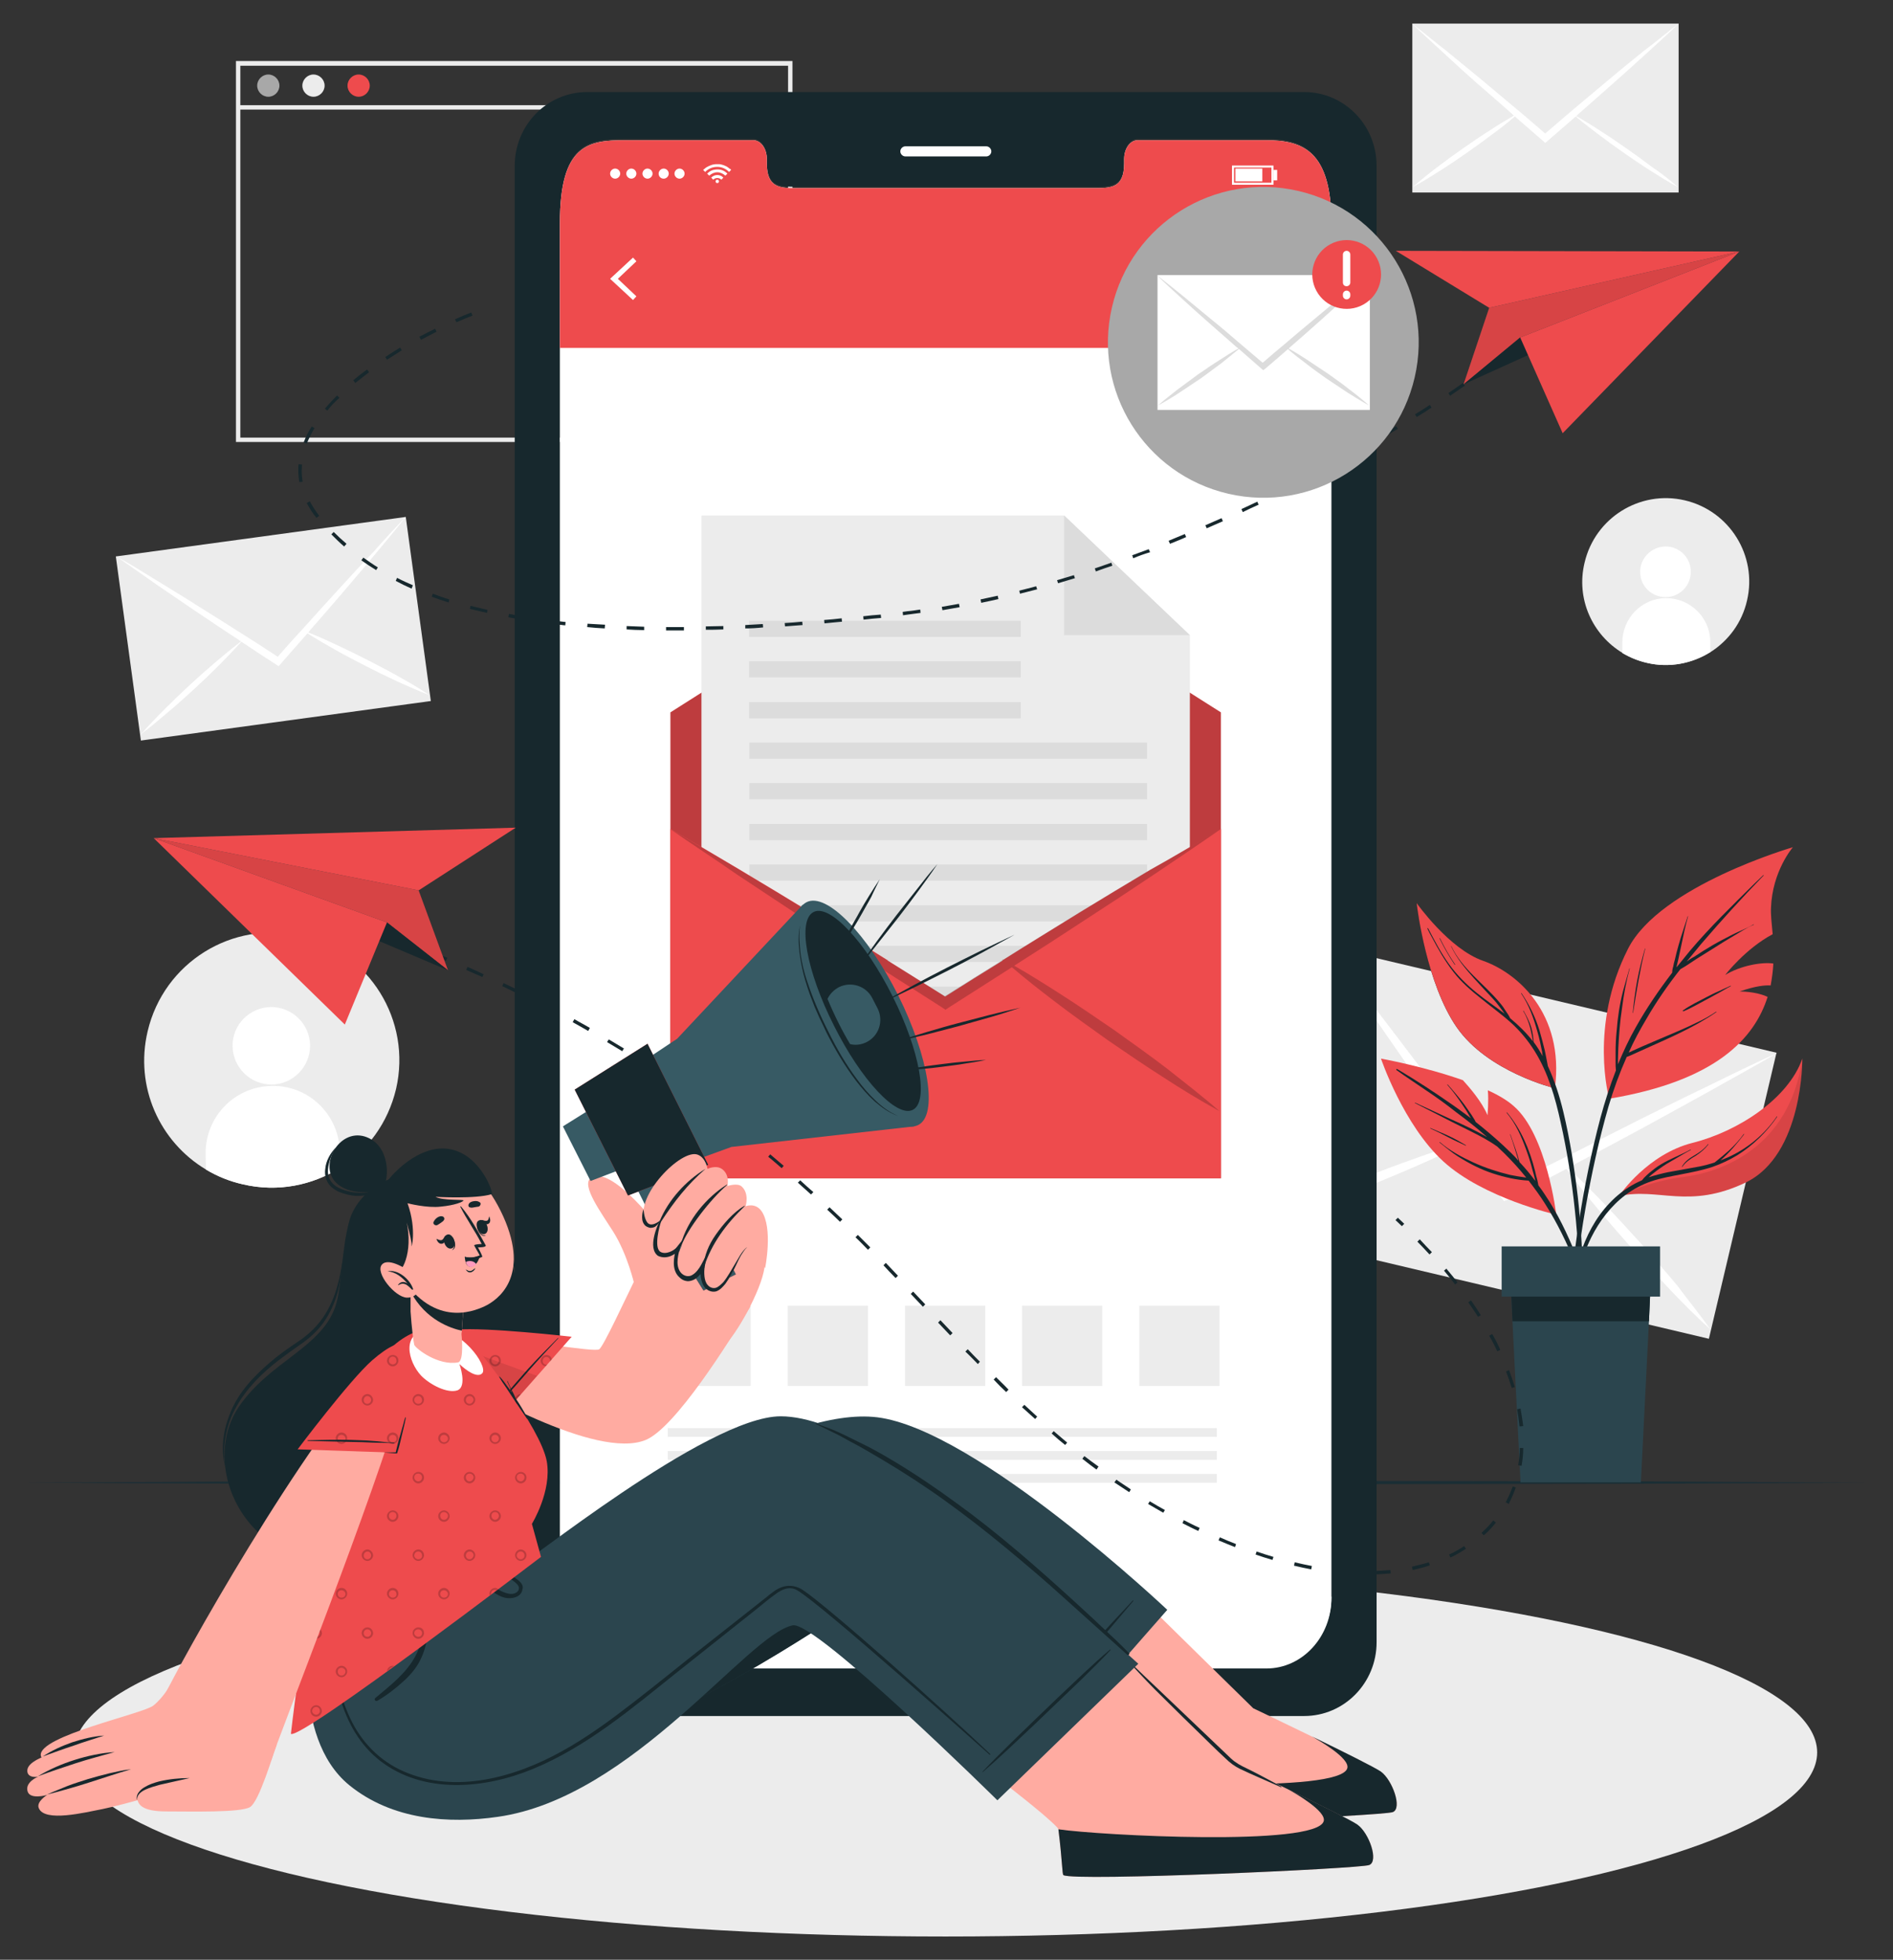 <?xml version="1.0" encoding="utf-8"?>
<!-- Generator: Adobe Illustrator 23.0.2, SVG Export Plug-In . SVG Version: 6.00 Build 0)  -->
<svg version="1.1" id="Layer_1" xmlns="http://www.w3.org/2000/svg" xmlns:xlink="http://www.w3.org/1999/xlink" x="0px" y="0px"
	 viewBox="0 0 561.6 581.3" style="enable-background:new 0 0 561.6 581.3;" xml:space="preserve">
<rect x="0" y="0" width="561.6" height="581.3" fill="#333333" stroke="none"/>
<style type="text/css">
	.st0{fill:#ECECEC;}
	.st1{fill:#FFFFFF;}
	.st2{fill:#A8A8A8;}
	.st3{fill:#EE4B4D;}
	.st4{fill:#1A2E35;}
	.st5{fill:#17282D;}
	.st6{opacity:0.1;}
	.st7{fill:#2B454E;}
	.st8{fill:none;}
	.st9{opacity:0.2;}
	.st10{fill:#DCDCDC;}
	.st11{fill:#FFABA1;}
	.st12{fill:#375A64;}
	.st13{fill:#FF9ABD;}
</style>
<g>
	<g>
		<g>
			<path class="st0" d="M61.1,346.9c3.3,2,7,3.5,11,4.4c10.3,2.4,20.5,0.3,28.8-4.9c8.1-5.1,14.2-13.3,16.6-23.4
				c4.7-20.3-7.9-40.7-28.3-45.4c-20.3-4.7-40.6,7.9-45.4,28.3C39.9,322.4,47.4,338.7,61.1,346.9z"/>
			<g>
				<path class="st1" d="M69,310.3c0.1,6.4,5.3,11.4,11.6,11.4c6.4-0.1,11.4-5.3,11.4-11.6c-0.1-6.4-5.3-11.4-11.6-11.4
					C74,298.8,68.9,304,69,310.3z"/>
				<path class="st1" d="M61,342.2l0.1,4.7c3.3,2,7,3.5,11,4.4c10.3,2.4,20.5,0.3,28.8-4.9l-0.1-4.7c-0.1-10.9-9.1-19.8-20.1-19.6
					C69.7,322.2,60.9,331.2,61,342.2z"/>
			</g>
		</g>
		<g>
			<path class="st0" d="M481.4,193.7c2.2,1.3,4.6,2.3,7.2,2.9c6.7,1.6,13.5,0.2,18.9-3.2c5.3-3.4,9.3-8.7,10.8-15.3
				c3.1-13.3-5.2-26.6-18.5-29.7c-13.3-3.1-26.6,5.2-29.7,18.5C467.5,177.6,472.4,188.3,481.4,193.7z"/>
			<g>
				<path class="st1" d="M486.6,169.7c0,4.2,3.5,7.5,7.6,7.4c4.2,0,7.5-3.5,7.4-7.6c0-4.2-3.5-7.5-7.6-7.4
					C489.9,162.2,486.5,165.6,486.6,169.7z"/>
				<path class="st1" d="M481.3,190.6l0,3.1c2.2,1.3,4.6,2.3,7.2,2.9c6.7,1.6,13.5,0.2,18.9-3.2l0-3.1c-0.1-7.2-6-12.9-13.2-12.9
					C487,177.5,481.3,183.4,481.3,190.6z"/>
			</g>
		</g>
	</g>
	<g>
		<path class="st0" d="M235.1,131.1H70v-113h165.1V131.1z M71.3,129.8h162.5V19.5H71.3V129.8z"/>
		<g>
			<path class="st2" d="M82.9,25.4c0,1.8-1.5,3.3-3.3,3.3c-1.8,0-3.3-1.5-3.3-3.3c0-1.8,1.5-3.3,3.3-3.3
				C81.4,22.1,82.9,23.6,82.9,25.4z"/>
			<path class="st0" d="M96.3,25.4c0,1.8-1.5,3.3-3.3,3.3s-3.3-1.5-3.3-3.3c0-1.8,1.5-3.3,3.3-3.3S96.3,23.6,96.3,25.4z"/>
			<path class="st3" d="M109.7,25.4c0,1.8-1.5,3.3-3.3,3.3c-1.8,0-3.3-1.5-3.3-3.3c0-1.8,1.5-3.3,3.3-3.3
				C108.2,22.1,109.7,23.6,109.7,25.4z"/>
		</g>
		<rect x="70.6" y="31.2" class="st0" width="163.8" height="1.3"/>
	</g>
	<g>
		<g>
			<g>
				
					<rect x="37.7" y="158.9" transform="matrix(0.991 -0.135 0.135 0.991 -24.451 12.67)" class="st0" width="86.8" height="55.1"/>
				<g>
					<path class="st1" d="M120.4,153.3c-3,3.8-6.1,7.5-9.2,11.2c-3.1,3.7-6.2,7.4-9.3,11c-3.3,3.8-6.5,7.6-9.8,11.3
						c-0.1,0.1-0.2,0.2-0.3,0.4c-2.9,3.3-5.8,6.6-8.7,9.9l-0.4,0.5l-0.5-0.3c-3.7-2.4-7.4-4.8-11.1-7.3c-0.1-0.1-0.3-0.2-0.4-0.3
						c-4.2-2.7-8.3-5.5-12.5-8.3c-4-2.7-7.9-5.4-11.9-8.1c-3.9-2.8-7.9-5.5-11.8-8.3c4.1,2.3,8.1,4.8,12.2,7.3
						c4,2.5,8.1,4.9,12.1,7.5c4.5,2.8,9,5.6,13.5,8.5c0,0,0,0,0,0c3.4,2.1,6.7,4.3,10.1,6.5c2.6-3,5.3-6,8-8.9c0,0,0,0,0,0
						c3.6-4,7.1-7.9,10.7-11.8c3.2-3.5,6.4-7,9.7-10.4C113.9,160.2,117.1,156.7,120.4,153.3z"/>
					<path class="st1" d="M72.4,189.5c0,0-0.1,0.1-0.1,0.1c-0.4,0.4-0.8,0.9-1.2,1.3c-1.9,2.1-3.9,4.2-5.9,6.2
						c-2.5,2.5-5,4.9-7.5,7.2c-2.6,2.3-5.1,4.7-7.8,6.9c-2.7,2.3-5.3,4.5-8.1,6.6c2.3-2.6,4.7-5.1,7.2-7.6c2.5-2.5,5-4.9,7.5-7.2
						c2.6-2.4,5.2-4.7,7.8-6.9c2.1-1.8,4.3-3.6,6.5-5.3c0.5-0.4,1-0.8,1.6-1.2C72.4,189.6,72.4,189.6,72.4,189.5z"/>
					<path class="st1" d="M127.4,206.2c-3.3-1.3-6.5-2.7-9.6-4.1c-3.2-1.5-6.3-3-9.4-4.6c-3.1-1.6-6.2-3.2-9.2-4.9
						c-2.5-1.4-4.9-2.8-7.3-4.3c-0.5-0.3-1-0.6-1.5-1c0,0-0.1-0.1-0.1-0.1c0,0,0.1,0,0.1,0c0.6,0.2,1.2,0.5,1.8,0.7
						c2.6,1,5.1,2.2,7.7,3.4c3.2,1.5,6.3,3,9.4,4.6c3.1,1.6,6.2,3.2,9.2,4.9C121.5,202.5,124.5,204.2,127.4,206.2z"/>
				</g>
			</g>
		</g>
		<g>
			<g>
				
					<rect x="406.7" y="270.2" transform="matrix(0.23 -0.973 0.973 0.23 16.746 699.05)" class="st0" width="87.2" height="137.5"/>
				<g>
					<path class="st1" d="M527.3,312.3c-6.6,3.9-13.3,7.5-20,11.3c-6.7,3.7-13.4,7.4-20,11c-7,3.8-14,7.5-21,11.2
						c-0.2,0.1-0.4,0.2-0.6,0.4c-6.2,3.2-12.4,6.5-18.6,9.7l-0.9,0.4l-0.6-0.8c-4.1-5.7-8.2-11.3-12.2-17c-0.1-0.2-0.3-0.4-0.4-0.6
						c-4.6-6.4-9.2-12.9-13.7-19.4c-4.3-6.2-8.7-12.5-13-18.8c-4.2-6.4-8.6-12.6-12.8-19.1c4.7,5.8,9.2,11.8,13.9,17.7
						c4.6,6,9.1,11.9,13.7,18c5,6.7,10.1,13.4,15,20.3c0,0,0,0,0,0c3.7,5.1,7.5,10.2,11.2,15.3c5.6-2.9,11.2-5.8,16.9-8.6
						c0,0,0,0,0.1,0c7.5-3.8,15-7.6,22.5-11.4c6.7-3.3,13.5-6.7,20.2-9.9C513.7,318.7,520.5,315.4,527.3,312.3z"/>
					<path class="st1" d="M435.7,338.5c-0.1,0-0.1,0.1-0.2,0.1c-0.8,0.4-1.7,0.9-2.5,1.3c-4,2-8.1,3.9-12.2,5.7
						c-5,2.2-10.1,4.3-15.2,6.4c-5.1,2-10.3,4-15.5,5.8c-5.2,1.8-10.4,3.6-15.8,5.1c4.9-2.6,9.9-4.9,14.9-7.1
						c5.1-2.2,10.2-4.3,15.2-6.4c5.1-2,10.3-4,15.5-5.8c4.1-1.5,8.3-2.9,12.6-4.1c1-0.3,2-0.6,3-0.8
						C435.6,338.6,435.7,338.6,435.7,338.5z"/>
					<path class="st1" d="M507.5,394.4c-4.1-3.7-8-7.6-11.8-11.6c-3.8-4-7.5-8-11.2-12.1c-3.6-4.1-7.3-8.3-10.8-12.5
						c-2.9-3.5-5.7-7-8.3-10.6c-0.6-0.8-1.1-1.5-1.7-2.3c-0.1-0.1-0.1-0.1-0.1-0.2c0.1,0.1,0.1,0.1,0.2,0.1c0.8,0.7,1.5,1.4,2.3,2.1
						c3.2,3,6.3,6.1,9.4,9.3c3.8,4,7.5,8,11.2,12.1c3.6,4.1,7.3,8.3,10.8,12.5C500.8,385.6,504.3,389.9,507.5,394.4z"/>
				</g>
			</g>
		</g>
		<g>
			<g>
				<rect x="419" y="7" class="st0" width="79" height="50.1"/>
				<g>
					<path class="st1" d="M498,7c-3.2,3.1-6.4,6-9.7,9c-3.2,2.9-6.5,5.9-9.8,8.8c-3.4,3-6.8,6-10.2,9c-0.1,0.1-0.2,0.2-0.3,0.3
						c-3,2.6-6.1,5.3-9.1,7.9l-0.5,0.4L458,42c-3-2.6-6.1-5.3-9.1-7.9c-0.1-0.1-0.2-0.2-0.3-0.3c-3.4-3-6.8-6-10.3-9
						c-3.3-2.9-6.5-5.8-9.7-8.8c-3.2-3-6.5-5.9-9.7-9c3.4,2.6,6.7,5.4,10.1,8c3.3,2.7,6.7,5.5,10,8.2c3.7,3.1,7.4,6.2,11.1,9.3
						c0,0,0,0,0,0c2.8,2.3,5.5,4.7,8.3,7.1c2.8-2.4,5.5-4.7,8.3-7.1c0,0,0,0,0,0c3.7-3.1,7.4-6.2,11.1-9.3c3.3-2.8,6.7-5.5,10-8.2
						C491.3,12.4,494.6,9.6,498,7z"/>
					<path class="st1" d="M450.3,33.8C450.3,33.8,450.2,33.8,450.3,33.8c-0.5,0.4-0.9,0.8-1.3,1.1c-2,1.7-4,3.3-6.1,4.8
						c-2.5,1.9-5.1,3.8-7.7,5.6c-2.6,1.8-5.2,3.6-7.9,5.3c-2.7,1.7-5.4,3.4-8.2,4.9c2.4-2.1,4.9-4.1,7.4-6c2.5-1.9,5.1-3.8,7.7-5.6
						c2.6-1.8,5.2-3.6,7.9-5.3c2.1-1.4,4.3-2.7,6.5-4c0.5-0.3,1-0.6,1.5-0.9C450.2,33.8,450.3,33.8,450.3,33.8z"/>
					<path class="st1" d="M497.8,55.5c-2.8-1.5-5.5-3.2-8.2-4.9c-2.7-1.7-5.3-3.5-7.9-5.3c-2.6-1.8-5.2-3.7-7.7-5.6
						c-2.1-1.6-4.1-3.1-6.1-4.8c-0.4-0.4-0.8-0.7-1.3-1.1c0,0-0.1-0.1-0.1-0.1c0,0,0.1,0,0.1,0.1c0.5,0.3,1,0.6,1.5,0.9
						c2.2,1.3,4.4,2.6,6.5,4c2.7,1.7,5.3,3.5,7.9,5.3c2.6,1.8,5.2,3.7,7.7,5.6C492.9,51.4,495.4,53.4,497.8,55.5z"/>
				</g>
			</g>
		</g>
	</g>
	<ellipse class="st0" cx="280.5" cy="519.8" rx="258.6" ry="54.6"/>
	<polygon class="st4" points="7,439.8 75.5,439.4 143.9,439.3 280.8,439.1 417.7,439.3 486.2,439.4 554.6,439.8 486.2,440.1 
		417.7,440.2 280.8,440.4 143.9,440.2 75.5,440.1 	"/>
	<g>
		<g>
			<g>
				<path class="st3" d="M461.7,360.3c0,0-21.6-4.9-33.5-15.8c-11.9-10.9-18.5-30.5-18.5-30.5s12.7,2.3,24.3,6.4
					c1.9,2.1,5.6,6.3,7.3,10.4c0,0,0.4-4.3,0.1-7.4c3.1,1.4,5.8,3,7.7,4.7C458.9,336.6,461.7,360.3,461.7,360.3z"/>
				<g>
					<path class="st5" d="M423.2,323.5c-2.9-2-6-4-8.9-6.1c-0.2-0.1,0-0.4,0.2-0.3c5.6,3.3,11.1,6.9,16.4,10.6
						c1.9,1.3,3.7,2.7,5.5,4c-0.1-0.2-0.3-0.4-0.4-0.6c-0.6-1.1-1.3-2.2-2-3.2c-1.4-2.1-2.9-4.2-4.6-6.1c-0.1-0.1,0-0.2,0.1-0.1
						c1.7,1.9,3.4,3.9,4.9,5.9c0.7,1,1.4,2,2.1,3c0.3,0.5,0.7,1.1,1,1.6c0.1,0.2,0.2,0.4,0.3,0.6c2.8,2.2,5.5,4.5,8.1,6.9
						c1.6,1.5,3.2,3,4.6,4.6c-0.8-2.6-1.6-5.3-2.5-7.8c0-0.1,0.1-0.1,0.1,0c0.9,2.7,2,5.4,2.7,8.2c1.7,1.8,3.2,3.6,4.7,5.6
						c0-0.1-0.1-0.2-0.1-0.4c-0.2-1-0.5-2-0.8-3c-0.5-2-1.1-3.9-1.8-5.8c-1.4-3.9-3.1-7.8-5.8-11c-0.1-0.1,0-0.2,0.1-0.1
						c4.2,5,6.7,11,8.3,17.3c0.2,0.9,0.4,1.8,0.7,2.8c0.1,0.5,0.2,1,0.3,1.5c0.7,0.9,1.3,1.8,1.9,2.7c3.8,5.6,6.7,11.7,9.2,17.9
						c2.8,7,4.9,14.3,6.9,21.6c0,0.1-0.2,0.2-0.2,0.1c-4.2-12.7-8.6-25.5-15.8-36.8c-1.5-2.4-3.2-4.7-4.9-6.9
						c-3.6-0.2-7.1-1-10.5-2.1c-3.7-1.2-7.2-3-10.5-5.1c-1.9-1.2-3.6-2.7-5.4-4.1c-0.1-0.1,0-0.2,0.1-0.1c2.9,2.5,6.4,4.4,9.9,6
						c3.5,1.6,7.2,2.8,10.9,3.7c1.6,0.3,3.2,0.6,4.8,0.8c-2-2.5-4.1-4.8-6.4-7.1c-0.7-0.7-1.5-1.4-2.2-2.1c-2.5-1.8-5.2-3.2-8-4.6
						c-3.5-1.7-7-3.5-10.5-5.3c-2-1-3.9-2-5.9-3c-0.1,0,0-0.2,0.1-0.1c3.6,1.7,7.2,3.3,10.8,5c3.4,1.5,6.8,3.1,10,4.9
						c0.1,0.1,0.3,0.2,0.4,0.2c-2.9-2.6-6-5-9.1-7.3C429.1,327.6,426.2,325.5,423.2,323.5z"/>
					<path class="st5" d="M424.4,334.6c1.8,0.8,3.6,1.5,5.3,2.3c1.8,0.8,3.5,1.8,5.2,2.8c0.1,0,0,0.1-0.1,0.1
						c-1.7-0.8-3.5-1.6-5.2-2.5c-1.7-0.9-3.5-1.8-5.3-2.6C424.3,334.7,424.3,334.6,424.4,334.6z"/>
				</g>
			</g>
			<g>
				<path class="st3" d="M531.9,251.3c0,0-6.1,7-6.5,18c-0.1,1.9,0.2,4.6,0.5,7.8c-8.1,4.3-14.1,12.1-14.1,12.1
					c4.6-2.8,10.9-3.9,14.3-3.4c-0.1,2.1-0.4,4.3-0.8,6.5c-1.5-0.1-4.4,0.1-9.2,1.8c0,0,4.7-0.1,8.3,1.6
					c-3.9,12.3-15.3,24.9-47,30.2c0,0-6.1-21.5,5.6-44.5C492.5,262.7,531.9,251.3,531.9,251.3z"/>
				<g>
					<path class="st5" d="M466.4,378.3c0.5-5.2,1.2-10.5,2-15.7c1.6-10.4,3.7-20.8,6.4-31c1.3-4.8,2.8-9.5,4.6-14.1
						c-0.1-0.8-0.1-1.7-0.1-2.5c0-1,0-2,0-3c0-2,0.1-4.1,0.3-6.1c0.3-4,0.9-8,1.9-11.9c0.6-2.3,1.3-4.5,1.9-6.7c0-0.1,0.2,0,0.1,0
						c-1.1,3.9-1.8,7.9-2.3,11.8c-0.6,3.9-0.9,7.9-1.1,11.9c0,1.1-0.1,2.2-0.1,3.3c0,0.5,0,0.9,0,1.4c1.6-3.8,3.3-7.5,5.3-11
						c3.2-5.7,6.9-11.1,10.8-16.2c0-0.6,0.1-1.2,0.3-1.8c0.1-0.7,0.3-1.4,0.5-2.1c0.3-1.4,0.7-2.9,1.1-4.3c0.8-2.9,1.8-5.6,2.7-8.5
						c0-0.1,0.2,0,0.1,0c-0.8,2.8-1.4,5.7-2,8.6c-0.3,1.4-0.6,2.8-0.9,4.2c-0.2,0.7-0.3,1.4-0.5,2.1c0,0.1,0,0.1,0,0.2
						c1.3-1.6,2.6-3.2,3.9-4.8c6-7.1,12.7-13.6,19.3-20.1c0.8-0.8,1.7-1.6,2.5-2.4c0.1-0.1,0.2,0,0.1,0.1
						c-6.4,6.6-12.6,13.4-18.6,20.4c-1.4,1.7-2.8,3.4-4.2,5.1c0.7-0.5,1.4-1,2.2-1.4c1.8-1.2,3.7-2.4,5.6-3.5
						c1.9-1.1,3.9-2.1,5.8-3.1c2-1,4.2-1.8,6.2-3c0.1,0,0.2,0.1,0.1,0.1c-2,0.8-3.9,2.1-5.8,3.2c-1.9,1.1-3.8,2.3-5.7,3.5
						c-1.9,1.2-3.7,2.3-5.6,3.5c-1.5,1-3.1,2.1-4.7,3c-3.7,4.7-7.1,9.6-10.1,14.8c-1.9,3.2-3.7,6.5-5.2,9.9c0.4-0.2,0.8-0.3,1.1-0.5
						c1-0.4,1.9-0.9,2.9-1.3c1.9-0.8,3.7-1.6,5.6-2.4c3.5-1.5,7.2-3,10.6-4.7c2-0.9,3.9-2,5.7-3.2c0.1-0.1,0.1,0.1,0.1,0.1
						c-6.5,4.5-13.8,7.6-20.9,10.8l-3.1,1.4c-0.9,0.4-1.7,0.8-2.6,1.1c-2.1,4.7-3.9,9.6-5.4,14.7c-2.9,10.1-5.1,20.3-6.9,30.6
						c-1.8,10.3-3,20.7-4,31.2c-0.1,1.3-0.2,2.6-0.4,3.9c-0.1,0.5-0.8,0.5-0.8,0C465.3,388.9,465.9,383.6,466.4,378.3z"/>
					<path class="st5" d="M485.7,290.9c0.6-3.2,1.4-6.4,2.3-9.5c0-0.1,0.2,0,0.1,0c-0.8,3.1-1.4,6.2-2,9.4c-0.6,3.2-1.1,6.4-1.6,9.6
						c0,0.1-0.1,0.1-0.1,0C484.7,297.3,485.1,294.1,485.7,290.9z"/>
					<path class="st5" d="M499.3,299.7c2.1-1.5,4.6-2.7,6.9-3.9c1.2-0.6,2.3-1.2,3.5-1.7c1.2-0.6,2.5-1.1,3.7-1.7
						c0.1,0,0.2,0.1,0.1,0.1c-1.2,0.6-2.3,1.3-3.4,1.9c-1.2,0.6-2.3,1.3-3.5,1.9c-2.3,1.2-4.6,2.6-7,3.6
						C499.3,300.1,499.1,299.8,499.3,299.7z"/>
				</g>
			</g>
			<g>
				<path class="st5" d="M461.3,322.8c0,0-20-4.8-29.2-18.2c-8.8-12.8-11.6-34.7-11.8-36.6c0.4,1.8,4.5,20.9,18.1,29.8
					C448.8,304.6,458.8,310.2,461.3,322.8z"/>
				<path class="st5" d="M442.8,288.2c3.5,3.4,6.2,7.4,7.4,12.2c0,0,0,0.1-0.1,0c-1.5-4.4-4-8.8-7.4-12.1
					C442.6,288.3,442.7,288.2,442.8,288.2z"/>
				<g>
					<path class="st3" d="M461.3,322.8c0,0-20-4.8-29.2-18.2c-8.8-12.8-11.6-34.7-11.8-36.6c0-0.1,0-0.1,0-0.1s9.6,13.6,19.7,17.1
						C450,288.5,464.2,300.5,461.3,322.8z"/>
					<path class="st5" d="M423.7,275.4c1.9,3.6,3.8,7.3,6.2,10.6c2.3,3.2,5.1,6,8.2,8.5c2.7,2.2,5.6,4.1,8.3,6.2c0,0,0-0.1-0.1-0.1
						c-0.5-0.8-1.1-1.5-1.6-2.2c-1.1-1.5-2.4-2.8-3.7-4.2c-2.5-2.7-5-5.3-7.3-8.3c-1.2-1.6-2.3-3.3-3.2-5.2c0-0.1,0.1-0.1,0.1,0
						c3.2,6.8,9.7,11.1,14.4,16.8c0.7,0.8,1.3,1.7,1.8,2.5c0.4,0.6,0.9,1.3,1.2,2c2.5,2.1,4.8,4.3,6.8,6.9c-0.2-1.3-0.5-2.6-0.8-3.9
						c-0.5-1.8-1.1-3.5-2.1-5.1c0-0.1,0.1-0.2,0.1-0.1c0.9,1.6,1.8,3.3,2.3,5c0.4,1.4,0.6,2.9,0.7,4.3c0,0,0,0,0,0
						c1,1.3,1.9,2.8,2.7,4.2c-0.1-0.4-0.2-0.9-0.2-1.3c-0.4-2-0.8-4-1.4-6c-1.1-4-2.5-7.9-4.8-11.3c-0.1-0.1,0.1-0.2,0.1-0.1
						c2.3,3.4,4.1,7.1,5.3,11c0.6,2,1.1,4,1.6,6c0.2,1,0.4,2,0.6,3c0.1,0.5,0.2,1,0.3,1.6c2,4.3,3.5,9,4.6,13.6
						c2,8.3,3.3,16.8,4.3,25.3c1,8.9,1.5,17.9,1.4,26.9c0,1.1-0.1,2.2-0.1,3.4c0,0.3-0.4,0.3-0.5,0c-0.2-4.4-0.3-8.9-0.6-13.3
						c-0.3-4.4-0.6-8.9-1.1-13.3c-0.9-8.7-2.3-17.4-4.2-25.9c-1.6-7.3-3.7-14.7-7.7-21.1c-2-3.2-4.4-6.1-7.2-8.6
						c-2.8-2.5-5.9-4.7-8.8-7.1c-2.9-2.3-5.8-4.8-8.1-7.8c-2.5-3.2-4.5-6.7-6.4-10.3c-0.5-0.9-1-1.8-1.4-2.7
						C423.6,275.4,423.7,275.3,423.7,275.4z"/>
					<path class="st5" d="M427.2,278.3c1.3,2.7,2.8,5.3,4.5,7.8c0,0.1-0.1,0.1-0.1,0.1c-1.7-2.5-3.2-5.1-4.5-7.8
						C427,278.3,427.2,278.2,427.2,278.3z"/>
				</g>
			</g>
			<g>
				<path class="st3" d="M534.7,314c0,0,0.3,28.4-16.7,36.7c-17,8.2-26.1,1.4-37.7,4.1c0,0,0,0,0,0c0.4-0.7,8.7-12.5,21.8-15.8
					C515.7,335.6,530.6,325.8,534.7,314z"/>
				<path class="st6" d="M534.7,314c0,0,0.3,28.4-16.7,36.7c-17,8.2-26.1,1.4-37.7,4.1c0,0,0,0,0,0c0.5-0.2,8.9-4.5,19.3-5.7
					C510.4,347.7,530.9,340.7,534.7,314z"/>
				<g>
					<path class="st5" d="M479.2,355.2c2-1.8,4.3-3.4,6.8-4.6c0.4-0.2,0.7-0.3,1.1-0.5c0.2-0.2,0.4-0.4,0.6-0.7c0.5-0.5,1-1,1.6-1.5
						c1.1-0.9,2.2-1.8,3.4-2.5c2.8-1.7,5.9-2.8,8.8-4.4c0.1,0,0.2,0.1,0.1,0.1c-1.4,0.7-2.8,1.6-4.2,2.4c-1.3,0.8-2.7,1.5-4,2.4
						c-1.2,0.8-2.3,1.6-3.4,2.5c-0.3,0.3-0.6,0.5-0.9,0.8c1.9-0.6,3.8-1.1,5.7-1.5c3.1-0.6,6.3-1.1,9.4-1.7c1.5-0.3,3-0.7,4.5-1.2
						c1.4-1.1,2.8-2.3,4.2-3.5c1.6-1.5,3.1-3.1,4.4-4.9c0.1-0.1,0.2,0,0.1,0.1c-2.1,2.7-4.3,5.4-7,7.7c0.7-0.3,1.5-0.6,2.2-0.9
						c5.8-2.6,10.9-6.8,14.5-12.1c0.1-0.1,0.2,0,0.1,0.1c-3.1,4.5-7.1,8.4-11.7,11.3c-2.3,1.4-4.8,2.6-7.4,3.5c-3,1-6.1,1.6-9.2,2.2
						c-3,0.6-6.1,1.1-9,2.1c-2.7,0.9-5.3,2.3-7.6,4c-4.4,3.3-7.8,7.8-10.2,12.6c-3.2,6.5-4.8,13.7-5.6,20.8c0,0.3-0.5,0.3-0.5,0
						C466.8,376,470,363.6,479.2,355.2z"/>
					<path class="st5" d="M499,346c0.8-1.4,2.1-2.4,3.5-3.2c1.6-0.9,3-1.9,4.2-3.4c0.1-0.1,0.2,0,0.1,0.1c-1,1.3-2.3,2.4-3.7,3.3
						c-1.5,0.9-3,1.8-4,3.3C499,346.1,498.9,346,499,346z"/>
				</g>
			</g>
		</g>
		<g>
			<g>
				<polygon class="st7" points="489.9,376.2 489.2,391.9 486.8,439.7 451.1,439.7 448.7,391.9 448,376.2 				"/>
				<polygon class="st5" points="489.9,376.2 489.2,391.9 448.7,391.9 448,376.2 				"/>
			</g>
			<rect x="445.5" y="369.7" class="st7" width="47" height="14.9"/>
		</g>
	</g>
	<g>
		<g>
			<path class="st5" d="M386.9,27.3H174.2c-11.9,0-21.5,9.8-21.5,21.9v437.9c0,12.1,9.6,21.9,21.5,21.9h212.7
				c11.9,0,21.5-9.8,21.5-21.9V49.2C408.4,37.1,398.8,27.3,386.9,27.3z M395,473.6c0,11.5-8.6,20.9-19.3,20.9H185.4
				c-10.7,0-19.3-9.3-19.3-20.9V65.8c0-23.5,8.6-24.6,19.3-24.6h38.1c2.2,0,4,2.5,4,5.6v1.3c0,7.3,4,7.3,8.9,7.3h88.2
				c5,0,8.9,0,8.9-7.3v-1.3c0-3.1,1.8-5.6,4-5.6h38.1c10.6,0,19.3,3.1,19.3,24.6V473.6z"/>
			<g>
				<path class="st1" d="M395,66.2V474c0,11.5-8.6,20.9-19.3,20.9H185.4c-10.7,0-19.3-9.3-19.3-20.9V66.2c0-23.5,8.6-24.6,19.3-24.6
					h38.1c2.2,0,4,2.5,4,5.6v1.3c0,7.3,4,7.3,8.9,7.3h88.2c5,0,8.9,0,8.9-7.3v-1.3c0-3.1,1.8-5.6,4-5.6h38.1
					C386.4,41.6,395,44.7,395,66.2z"/>
				<path class="st3" d="M395,66.2v37H166.1v-37c0-23.5,8.6-24.6,19.3-24.6h38.1c2.2,0,4,2.5,4,5.6v1.3c0,7.3,4,7.3,8.9,7.3h88.2
					c5,0,8.9,0,8.9-7.3v-1.3c0-3.1,1.8-5.6,4-5.6h38.1C386.4,41.6,395,44.7,395,66.2z"/>
				<path class="st1" d="M292.6,46.4h-24c-0.8,0-1.5-0.7-1.5-1.5l0,0c0-0.8,0.7-1.5,1.5-1.5h24c0.8,0,1.5,0.7,1.5,1.5l0,0
					C294.1,45.7,293.4,46.4,292.6,46.4z"/>
				<g>
					<g>
						<g id="u5Zjqx_1_">
							<g>
								<path class="st1" d="M216.9,50.4c-0.1,0.1-0.2,0.2-0.4,0.4c-0.1,0.1-0.1,0.1-0.2,0.2c-1-1-2.2-1.5-3.5-1.5
									c-1.4,0-2.6,0.5-3.6,1.5c-0.1-0.1-0.1-0.1-0.2-0.2c-0.1-0.1-0.2-0.2-0.4-0.4c0,0,0,0,0,0c0,0,0,0,0,0c0,0,0,0,0,0
									c0.2-0.1,0.3-0.3,0.5-0.4c0.3-0.3,0.7-0.5,1.1-0.7c0.5-0.2,0.9-0.4,1.4-0.5c0.2,0,0.5-0.1,0.7-0.1c0.1,0,0.6,0,0.6,0
									c0.2,0,0.3,0,0.5,0c0.4,0,0.9,0.2,1.3,0.3c0.3,0.1,0.6,0.3,0.9,0.4c0.3,0.2,0.6,0.4,0.8,0.6
									C216.7,50.1,216.8,50.2,216.9,50.4C216.9,50.4,216.9,50.4,216.9,50.4z"/>
								<path class="st1" d="M210.4,52.1c-0.2-0.2-0.4-0.4-0.6-0.6c0.7-0.7,1.4-1.1,2.4-1.2c1.4-0.2,2.6,0.2,3.6,1.2
									c-0.2,0.2-0.4,0.4-0.6,0.6c-0.7-0.6-1.5-1-2.4-1C211.9,51.1,211.1,51.5,210.4,52.1z"/>
								<path class="st1" d="M214.6,52.7c-0.2,0.2-0.4,0.4-0.6,0.6c-0.3-0.3-0.7-0.5-1.2-0.5c-0.5,0-0.9,0.2-1.2,0.5
									c-0.2-0.2-0.4-0.4-0.6-0.6C211.9,51.7,213.6,51.6,214.6,52.7z"/>
							</g>
							<path class="st1" d="M213.3,53.8c0,0.3-0.2,0.5-0.5,0.5c-0.3,0-0.5-0.2-0.5-0.5c0-0.3,0.2-0.5,0.5-0.5
								C213.1,53.3,213.3,53.5,213.3,53.8z"/>
						</g>
						<g>
							<path class="st1" d="M181,51.5c0-0.8,0.7-1.5,1.5-1.5s1.5,0.7,1.5,1.5c0,0.8-0.7,1.5-1.5,1.5S181,52.3,181,51.5z"/>
							<path class="st1" d="M185.8,51.5c0-0.8,0.7-1.5,1.5-1.5c0.8,0,1.5,0.7,1.5,1.5c0,0.8-0.7,1.5-1.5,1.5
								C186.5,53,185.8,52.3,185.8,51.5z"/>
							<path class="st1" d="M190.6,51.5c0-0.8,0.7-1.5,1.5-1.5c0.8,0,1.5,0.7,1.5,1.5c0,0.8-0.7,1.5-1.5,1.5
								C191.3,53,190.6,52.3,190.6,51.5z"/>
							<path class="st1" d="M195.4,51.5c0-0.8,0.7-1.5,1.5-1.5c0.8,0,1.5,0.7,1.5,1.5c0,0.8-0.7,1.5-1.5,1.5
								C196,53,195.4,52.3,195.4,51.5z"/>
							<path class="st1" d="M200.1,51.5c0-0.8,0.7-1.5,1.5-1.5c0.8,0,1.5,0.7,1.5,1.5c0,0.8-0.7,1.5-1.5,1.5
								C200.8,53,200.1,52.3,200.1,51.5z"/>
						</g>
						<g>
							<path class="st1" d="M377.8,54.8h-12.3v-5.7h12.3V54.8z M366.1,54.2h11.1v-4.5h-11.1V54.2z"/>
							<rect x="366.5" y="50" class="st1" width="8" height="3.8"/>
							<rect x="377.8" y="50.4" class="st1" width="1.1" height="3.1"/>
						</g>
					</g>
					<g>
						<polygon class="st1" points="187.8,89 181,82.7 187.8,76.4 188.8,77.5 183.3,82.7 188.8,87.9 						"/>
						<path class="st1" d="M374.2,89.5h-4.6v-1.6c0-0.1-0.1-0.3-0.2-0.3c-0.2-0.1-0.3-0.2-0.5-0.3c-0.1-0.1-0.3-0.1-0.4,0l-1.4,0.8
							l-2.3-3.9l1.4-0.8c0.1-0.1,0.2-0.2,0.2-0.3c0-0.1,0-0.2,0-0.3c0-0.1,0-0.2,0-0.3c0-0.1-0.1-0.3-0.2-0.3l-1.4-0.8l2.3-3.9
							l1.4,0.8c0.1,0.1,0.3,0.1,0.4,0c0.2-0.1,0.3-0.2,0.5-0.3c0.1-0.1,0.2-0.2,0.2-0.3v-1.6h4.6v1.6c0,0.1,0.1,0.3,0.2,0.3
							c0.2,0.1,0.3,0.2,0.5,0.3c0.1,0.1,0.3,0.1,0.4,0l1.4-0.8l2.3,3.9l-1.4,0.8c-0.1,0.1-0.2,0.2-0.2,0.3c0,0.1,0,0.2,0,0.3
							c0,0.1,0,0.2,0,0.3c0,0.1,0.1,0.3,0.2,0.3l1.4,0.8l-2.3,3.9l-1.4-0.8c-0.1-0.1-0.3-0.1-0.4,0c-0.2,0.1-0.3,0.2-0.5,0.3
							c-0.1,0.1-0.2,0.2-0.2,0.3V89.5z M370.6,88.5h2.6v-0.6c0-0.5,0.3-1,0.7-1.2c0.1-0.1,0.3-0.2,0.4-0.2c0.4-0.3,1-0.3,1.4,0
							l0.5,0.3l1.3-2.3l-0.5-0.3c-0.4-0.2-0.7-0.7-0.7-1.2l0-0.2l0-0.2c0-0.5,0.2-1,0.7-1.2l0.5-0.3l-1.3-2.3l-0.5,0.3
							c-0.4,0.3-1,0.2-1.4,0c-0.1-0.1-0.3-0.2-0.4-0.2c-0.5-0.2-0.7-0.7-0.7-1.2v-0.6h-2.6v0.6c0,0.5-0.3,1-0.7,1.2
							c-0.1,0.1-0.3,0.2-0.4,0.2c-0.4,0.3-1,0.3-1.4,0l-0.5-0.3l-1.3,2.3l0.5,0.3c0.4,0.3,0.7,0.7,0.7,1.2l0,0.2l0,0.2
							c0,0.5-0.2,1-0.7,1.2l-0.5,0.3l1.3,2.3l0.5-0.3c0.4-0.3,1-0.2,1.4,0c0.1,0.1,0.3,0.2,0.4,0.2c0.5,0.2,0.7,0.7,0.7,1.2V88.5z
							 M371.9,86.1c-1.9,0-3.4-1.5-3.4-3.4c0-1.9,1.5-3.4,3.4-3.4c1.9,0,3.4,1.5,3.4,3.4C375.4,84.6,373.8,86.1,371.9,86.1z
							 M371.9,80.3c-1.3,0-2.4,1.1-2.4,2.4c0,1.3,1.1,2.4,2.4,2.4c1.3,0,2.4-1.1,2.4-2.4C374.4,81.4,373.3,80.3,371.9,80.3z"/>
					</g>
				</g>
				<g>
					<polygon class="st3" points="362.2,349.5 198.9,349.5 198.9,211.3 280.5,159.5 362.2,211.3 					"/>
					<polygon class="st9" points="362.2,349.5 198.9,349.5 198.9,211.3 280.5,159.5 362.2,211.3 					"/>
					<g>
						<polygon class="st0" points="353,338.9 208.1,338.9 208.1,152.9 315.7,152.9 353,188.4 						"/>
						<polygon class="st10" points="315.7,152.9 353,188.4 315.7,188.4 						"/>
						<g>
							
								<rect x="222.2" y="184.1" transform="matrix(-1 -1.224647e-16 1.224647e-16 -1 525.027 373.031)" class="st10" width="80.6" height="4.8"/>
						</g>
						<g>
							
								<rect x="222.2" y="196.2" transform="matrix(-1 -1.224647e-16 1.224647e-16 -1 525.027 397.145)" class="st10" width="80.6" height="4.8"/>
						</g>
						<g>
							
								<rect x="222.2" y="208.2" transform="matrix(-1 -1.224647e-16 1.224647e-16 -1 525.027 421.258)" class="st10" width="80.6" height="4.8"/>
						</g>
						<g>
							
								<rect x="222.2" y="220.3" transform="matrix(-1 -1.224647e-16 1.224647e-16 -1 562.506 445.372)" class="st10" width="118" height="4.8"/>
						</g>
						<g>
							
								<rect x="222.2" y="232.4" transform="matrix(-1 -1.224647e-16 1.224647e-16 -1 562.506 469.486)" class="st10" width="118" height="4.8"/>
						</g>
						<g>
							
								<rect x="222.2" y="244.4" transform="matrix(-1 -1.224647e-16 1.224647e-16 -1 562.506 493.6)" class="st10" width="118" height="4.8"/>
						</g>
						<g>
							
								<rect x="222.2" y="256.5" transform="matrix(-1 -1.224647e-16 1.224647e-16 -1 562.506 517.713)" class="st10" width="118" height="4.8"/>
						</g>
						<g>
							
								<rect x="222.2" y="268.5" transform="matrix(-1 -1.224647e-16 1.224647e-16 -1 562.506 541.827)" class="st10" width="118" height="4.8"/>
						</g>
						<g>
							
								<rect x="222.2" y="280.6" transform="matrix(-1 -1.224647e-16 1.224647e-16 -1 562.506 565.941)" class="st10" width="118" height="4.8"/>
						</g>
						<g>
							
								<rect x="222.2" y="292.6" transform="matrix(-1 -1.224647e-16 1.224647e-16 -1 562.506 590.054)" class="st10" width="118" height="4.8"/>
						</g>
						<g>
							
								<rect x="222.2" y="304.7" transform="matrix(-1 -1.224647e-16 1.224647e-16 -1 562.506 614.168)" class="st10" width="118" height="4.8"/>
						</g>
						<g>
							
								<rect x="222.2" y="316.8" transform="matrix(-1 -1.224647e-16 1.224647e-16 -1 562.506 638.282)" class="st10" width="118" height="4.8"/>
						</g>
					</g>
					<path class="st3" d="M362.2,245.9v103.6H198.9V245.9c7,4,13.9,8.1,20.8,12.2c6.9,4.1,13.8,8.3,20.7,12.5
						c7.7,4.7,15.3,9.4,22.9,14.2c0.1,0,0.2-0.1,0.2-0.1c-0.1,0-0.1,0.1-0.2,0.2c5.7,3.6,11.4,7.1,17.1,10.7
						c5.7-3.6,11.4-7.2,17.1-10.7c-0.1,0-0.1-0.1-0.2-0.2c0.1,0,0.2,0.1,0.2,0.1c7.6-4.8,15.3-9.5,22.9-14.2
						c6.9-4.2,13.8-8.4,20.7-12.5C348.3,254.1,355.2,249.9,362.2,245.9z"/>
					<g class="st9">
						<path d="M362.2,245.9c-6.6,4.6-13.3,9.1-20,13.6c-6.7,4.5-13.4,8.9-20.2,13.3c-7,4.6-14.1,9.2-21.2,13.7
							c-0.2,0.1-0.4,0.3-0.6,0.4c-6.3,4-12.5,8-18.8,12l-0.9,0.6l-0.9-0.6c-6.3-4-12.5-8-18.8-12c-0.2-0.1-0.4-0.3-0.7-0.4
							c-7.1-4.5-14.2-9.1-21.2-13.7c-6.7-4.4-13.4-8.9-20.1-13.3c-6.6-4.6-13.4-9-20-13.6c7,4,13.9,8.1,20.8,12.2
							c6.9,4.1,13.8,8.3,20.7,12.5c7.7,4.7,15.3,9.4,22.9,14.2c0,0,0,0,0,0c5.7,3.6,11.4,7.1,17.1,10.7c5.7-3.6,11.4-7.2,17.1-10.7
							c0,0,0,0,0,0c7.6-4.8,15.3-9.5,22.9-14.2c6.9-4.2,13.8-8.4,20.7-12.5C348.3,254.1,355.2,249.9,362.2,245.9z"/>
						<path d="M263.6,284.7c-0.1,0-0.1,0.1-0.2,0.2c-0.9,0.7-1.7,1.5-2.6,2.2c-4.1,3.5-8.3,6.8-12.6,10c-5.2,4-10.5,7.8-15.9,11.6
							c-5.4,3.7-10.8,7.4-16.3,10.9c-5.5,3.5-11.1,7-16.9,10.2c5-4.3,10.1-8.4,15.3-12.3c5.2-4,10.5-7.8,15.9-11.6
							c5.4-3.7,10.8-7.4,16.3-10.9c4.4-2.8,8.9-5.6,13.4-8.2c1.1-0.6,2.1-1.2,3.2-1.8C263.4,284.8,263.5,284.7,263.6,284.7z"/>
						<path d="M361.8,329.6c-5.8-3.2-11.4-6.6-16.9-10.2c-5.5-3.5-10.9-7.2-16.3-10.9c-5.3-3.8-10.7-7.6-15.9-11.6
							c-4.2-3.2-8.4-6.5-12.5-10c-0.9-0.7-1.7-1.5-2.6-2.2c-0.1,0-0.1-0.1-0.2-0.2c0.1,0,0.2,0.1,0.2,0.1c1.1,0.6,2.1,1.2,3.2,1.8
							c4.6,2.6,9,5.4,13.4,8.2c5.5,3.5,10.9,7.2,16.3,10.9c5.3,3.8,10.7,7.6,15.9,11.6C351.7,321.3,356.9,325.3,361.8,329.6z"/>
					</g>
				</g>
				<g>
					<rect x="198.9" y="387.3" class="st0" width="23.8" height="23.8"/>
					<rect x="233.7" y="387.3" class="st0" width="23.8" height="23.8"/>
					<rect x="268.5" y="387.3" class="st0" width="23.8" height="23.8"/>
					<rect x="303.2" y="387.3" class="st0" width="23.8" height="23.8"/>
					<rect x="338" y="387.3" class="st0" width="23.8" height="23.8"/>
				</g>
				<g>
					<rect x="198.1" y="423.6" class="st0" width="162.9" height="2.6"/>
					<rect x="198.1" y="430.4" class="st0" width="162.9" height="2.6"/>
					<rect x="198.1" y="437.2" class="st0" width="162.9" height="2.6"/>
					<rect x="198.1" y="444" class="st0" width="75.6" height="2.6"/>
				</g>
			</g>
		</g>
	</g>
	<g>
		<g>
			<path class="st5" d="M199.5,187l-1.9,0l0-1l1.9,0c1.1,0,2.2,0,3.4,0l0,1C201.7,187,200.6,187,199.5,187z M191.1,186.9
				c-1.8,0-3.5-0.1-5.2-0.2l0-1c1.7,0.1,3.4,0.1,5.2,0.2L191.1,186.9z M209.4,186.8l0-1c1.7,0,3.4-0.1,5.2-0.1l0,1
				C212.8,186.8,211.1,186.8,209.4,186.8z M221.1,186.4l0-1c1.7-0.1,3.4-0.2,5.2-0.3l0.1,1C224.6,186.3,222.8,186.4,221.1,186.4z
				 M179.4,186.4c-1.8-0.1-3.5-0.2-5.2-0.4l0.1-1c1.7,0.1,3.4,0.2,5.2,0.3L179.4,186.4z M232.9,185.8l-0.1-1
				c1.7-0.1,3.4-0.2,5.2-0.4l0.1,1C236.3,185.5,234.6,185.7,232.9,185.8z M167.7,185.5c-1.8-0.2-3.5-0.4-5.2-0.6l0.1-1
				c1.7,0.2,3.4,0.4,5.2,0.6L167.7,185.5z M244.6,184.9l-0.1-1c1.7-0.1,3.4-0.3,5.2-0.5l0.1,1C248,184.6,246.3,184.7,244.6,184.9z
				 M156,184c-1.8-0.3-3.5-0.6-5.2-0.9l0.2-1c1.7,0.3,3.4,0.6,5.1,0.9L156,184z M256.2,183.8l-0.1-1c1.7-0.2,3.4-0.4,5.2-0.5l0.1,1
				C259.7,183.4,258,183.6,256.2,183.8z M267.9,182.5l-0.1-1l1.4-0.2c1.3-0.1,2.5-0.3,3.8-0.5l0.1,1c-1.3,0.2-2.6,0.3-3.8,0.5
				L267.9,182.5z M144.5,181.8c-1.7-0.4-3.4-0.8-5.1-1.2l0.2-0.9c1.6,0.4,3.3,0.8,5,1.2L144.5,181.8z M279.6,181l-0.2-1
				c1.7-0.3,3.4-0.6,5.1-0.9l0.2,1C283,180.4,281.3,180.7,279.6,181z M291.1,178.8l-0.2-1c1.7-0.4,3.4-0.7,5.1-1.1l0.2,1
				C294.6,178.1,292.9,178.4,291.1,178.8z M133.1,178.7c-1.7-0.5-3.4-1.1-5-1.7l0.3-0.9c1.6,0.6,3.2,1.2,4.9,1.7L133.1,178.7z
				 M302.6,176.1l-0.2-0.9c1.7-0.4,3.4-0.9,5-1.3l0.3,0.9C306,175.2,304.3,175.7,302.6,176.1z M122.1,174.6
				c-1.6-0.7-3.2-1.5-4.7-2.3l0.4-0.9c1.5,0.8,3.1,1.5,4.7,2.2L122.1,174.6z M313.9,173l-0.3-0.9c1.7-0.5,3.3-1,5-1.5l0.3,0.9
				C317.2,172,315.6,172.5,313.9,173z M325.1,169.5l-0.3-0.9c1.7-0.6,3.3-1.1,4.9-1.7l0.3,0.9C328.4,168.3,326.8,168.9,325.1,169.5z
				 M111.6,169.1c-1.5-0.9-3-1.9-4.4-2.9l0.6-0.8c1.4,1,2.8,2,4.3,2.9L111.6,169.1z M336.2,165.6l-0.3-0.9c1.6-0.6,3.3-1.2,4.9-1.8
				l0.4,0.9C339.5,164.3,337.8,164.9,336.2,165.6z M102.1,162.1c-1.3-1.1-2.6-2.4-3.8-3.6l0.7-0.7c1.2,1.2,2.5,2.4,3.8,3.5
				L102.1,162.1z M347.1,161.3l-0.4-0.9c1.6-0.7,3.2-1.3,4.8-2l0.4,0.9C350.4,160,348.8,160.6,347.1,161.3z M358,156.7l-0.4-0.9
				c1.6-0.7,3.2-1.4,4.8-2.1l0.4,0.9C361.2,155.3,359.6,156,358,156.7z M93.9,153.6c-1.2-1.4-2.1-2.9-2.9-4.4l0.9-0.5
				c0.8,1.4,1.7,2.9,2.8,4.3L93.9,153.6z M368.7,151.9l-0.4-0.9c1.6-0.7,3.2-1.5,4.7-2.2l0.4,0.9
				C371.8,150.4,370.3,151.1,368.7,151.9z M379.3,146.7l-0.4-0.9c1.6-0.8,3.1-1.6,4.7-2.4l0.4,0.9
				C382.4,145.2,380.8,146,379.3,146.7z M88.8,143c-0.2-1.2-0.3-2.4-0.3-3.6c0-0.6,0-1.2,0.1-1.7l1,0.1c0,0.6-0.1,1.1-0.1,1.7
				c0,1.1,0.1,2.3,0.3,3.4L88.8,143z M389.7,141.4l-0.5-0.9c1.6-0.8,3.1-1.7,4.6-2.5l0.5,0.9C392.8,139.7,391.3,140.5,389.7,141.4z
				 M400,135.7l-0.5-0.9c1.6-0.9,3.1-1.7,4.5-2.6l0.5,0.8C403.1,134,401.6,134.9,400,135.7z M91,131.6l-0.9-0.4
				c0.6-1.6,1.4-3.2,2.4-4.7l0.8,0.5C92.4,128.5,91.6,130.1,91,131.6z M410.2,129.9l-0.5-0.8c1.6-0.9,3.1-1.8,4.5-2.7l0.5,0.8
				C413.3,128,411.8,128.9,410.2,129.9z M420.3,123.7l-0.5-0.8c1.6-1,3.1-1.9,4.4-2.8l0.5,0.8C423.4,121.8,421.9,122.7,420.3,123.7z
				 M97.1,121.8l-0.7-0.6c1.1-1.3,2.3-2.6,3.6-3.9l0.7,0.7C99.3,119.2,98.1,120.5,97.1,121.8z M430.2,117.4l-0.5-0.8
				c2.8-1.9,4.3-3,4.3-3l0.6,0.8C434.5,114.4,433,115.5,430.2,117.4z M105.4,113.6l-0.6-0.8c1.3-1.1,2.7-2.2,4.1-3.2l0.6,0.8
				C108.1,111.5,106.7,112.6,105.4,113.6z M114.8,106.7l-0.5-0.8c1.4-0.9,2.9-1.9,4.4-2.8l0.5,0.8
				C117.7,104.9,116.2,105.8,114.8,106.7z M124.9,100.8l-0.5-0.9c1.5-0.8,3.1-1.6,4.7-2.4l0.4,0.9C127.9,99.2,126.4,100,124.9,100.8
				z M135.4,95.6l-0.4-0.9c1.6-0.7,3.2-1.4,4.8-2l0.4,0.9C138.6,94.2,137,94.9,135.4,95.6z"/>
			<g>
				<polygon class="st3" points="441.8,91.3 434.2,114 451,100.1 516,74.6 				"/>
				<polygon class="st6" points="441.8,91.3 434.2,114 451,100.1 516,74.6 				"/>
				<polygon class="st5" points="453.4,105.3 434.2,114 451,100.1 				"/>
				<polygon class="st3" points="451,100.1 516,74.6 463.6,128.5 				"/>
				<polygon class="st3" points="441.8,91.3 414.1,74.4 516,74.6 				"/>
			</g>
		</g>
		<g>
			<g>
				<path class="st5" d="M415.9,363.7c-0.6-0.6-1.3-1.2-1.9-1.8l0.7-0.7c0.6,0.6,1.3,1.2,1.9,1.8L415.9,363.7z"/>
				<path class="st5" d="M407.3,467l0-1c1.7,0,3.5-0.2,5.2-0.3l0.1,1C410.9,466.8,409.1,467,407.3,467z M400.7,466.9
					c-1.7-0.1-3.5-0.3-5.2-0.5l0.1-1c1.7,0.2,3.5,0.4,5.2,0.5L400.7,466.9z M419.1,465.7l-0.2-1c1.7-0.4,3.4-0.8,5-1.3l0.3,0.9
					C422.6,464.9,420.8,465.3,419.1,465.7z M389,465.5c-1.7-0.3-3.4-0.7-5.1-1.1l0.2-1c1.7,0.4,3.4,0.8,5.1,1.1L389,465.5z
					 M377.5,462.7c-1.7-0.5-3.3-1-5-1.6l0.3-0.9c1.7,0.6,3.3,1.1,5,1.6L377.5,462.7z M430.3,462l-0.4-0.9c1.6-0.7,3.1-1.6,4.5-2.5
					l0.5,0.8C433.5,460.3,432,461.2,430.3,462z M366.4,458.9c-1.6-0.6-3.2-1.3-4.9-2l0.4-0.9c1.6,0.7,3.2,1.4,4.8,2L366.4,458.9z
					 M440.2,455.4l-0.7-0.7c1.3-1.2,2.5-2.4,3.5-3.7l0.8,0.6C442.8,452.9,441.6,454.2,440.2,455.4z M355.5,454.1
					c-1.6-0.7-3.1-1.5-4.7-2.3l0.4-0.9c1.6,0.8,3.1,1.6,4.7,2.3L355.5,454.1z M345.1,448.7c-1.5-0.9-3-1.7-4.5-2.6l0.5-0.8
					c1.5,0.9,3,1.8,4.5,2.6L345.1,448.7z M447.6,446.1l-0.9-0.5c0.8-1.5,1.5-3.1,2.1-4.7l0.9,0.3
					C449.1,442.9,448.4,444.5,447.6,446.1z M335,442.6c-1.5-1-2.9-1.9-4.4-2.9l0.6-0.8c1.4,1,2.9,1.9,4.3,2.9L335,442.6z
					 M325.3,435.9c-1.4-1-2.8-2.1-4.2-3.2l0.6-0.8c1.4,1.1,2.8,2.1,4.2,3.1L325.3,435.9z M451.4,434.8l-1-0.2
					c0.3-1.7,0.5-3.4,0.5-5.1l1,0C451.9,431.4,451.7,433.1,451.4,434.8z M316,428.6c-1.4-1.1-2.7-2.2-4-3.4l0.6-0.7
					c1.3,1.1,2.7,2.3,4,3.4L316,428.6z M450.8,423.1c-0.2-1.7-0.4-3.4-0.7-5.1l1-0.2c0.3,1.8,0.6,3.5,0.8,5.2L450.8,423.1z
					 M307.1,420.9c-1.3-1.2-2.6-2.3-3.9-3.5l0.7-0.7c1.3,1.2,2.6,2.4,3.8,3.5L307.1,420.9z M298.5,412.9c-1.3-1.2-2.5-2.4-3.7-3.7
					l0.7-0.7c1.2,1.2,2.5,2.4,3.7,3.7L298.5,412.9z M448.5,411.7c-0.5-1.6-1.1-3.3-1.7-4.9l0.9-0.4c0.6,1.7,1.2,3.3,1.7,5
					L448.5,411.7z M290.1,404.6c-1.2-1.2-2.4-2.5-3.7-3.7l0.7-0.7c1.2,1.3,2.4,2.5,3.6,3.7L290.1,404.6z M444.2,400.8
					c-0.7-1.5-1.5-3.1-2.4-4.6l0.9-0.5c0.9,1.5,1.7,3.1,2.4,4.7L444.2,400.8z M281.9,396.1c-1.2-1.3-2.4-2.5-3.6-3.8l0.7-0.7
					c1.2,1.3,2.4,2.5,3.6,3.8L281.9,396.1z M438.5,390.6c-0.9-1.4-1.9-2.9-2.9-4.3l0.8-0.6c1,1.5,2,2.9,2.9,4.4L438.5,390.6z
					 M273.8,387.6l-3.6-3.8l0.7-0.7l3.6,3.8L273.8,387.6z M431.7,381c-1-1.3-2.1-2.7-3.3-4.1l0.7-0.6c1.1,1.4,2.3,2.7,3.3,4.1
					L431.7,381z M265.7,379.1c-1.2-1.2-2.4-2.5-3.6-3.8l0.7-0.7c1.2,1.3,2.4,2.5,3.6,3.8L265.7,379.1z M424.1,372.1
					c-1.2-1.3-2.3-2.5-3.6-3.8l0.7-0.7c1.2,1.3,2.4,2.6,3.6,3.8L424.1,372.1z M257.5,370.7c-1.2-1.2-2.4-2.5-3.7-3.7l0.7-0.7
					c1.2,1.2,2.5,2.5,3.7,3.7L257.5,370.7z M249.2,362.4c-1.2-1.2-2.5-2.4-3.8-3.6l0.7-0.7c1.3,1.2,2.5,2.4,3.8,3.6L249.2,362.4z
					 M240.6,354.3c-1.3-1.2-2.6-2.3-3.9-3.5l0.7-0.7c1.3,1.2,2.6,2.4,3.9,3.5L240.6,354.3z M231.9,346.5c-1.3-1.1-2.6-2.3-4-3.4
					l0.6-0.7c1.3,1.1,2.7,2.3,4,3.4L231.9,346.5z M222.9,338.9c-1.3-1.1-2.7-2.2-4.1-3.3l0.6-0.8c1.4,1.1,2.7,2.2,4.1,3.3
					L222.9,338.9z M213.7,331.7c-1.4-1-2.8-2.1-4.2-3.1l0.6-0.8c1.4,1,2.8,2.1,4.2,3.1L213.7,331.7z M204.2,324.7
					c-1.4-1-2.8-2-4.3-3l0.6-0.8c1.5,1,2.9,2,4.3,3L204.2,324.7z M194.5,318.1c-1.4-0.9-2.9-1.9-4.4-2.8l0.5-0.8
					c1.5,0.9,2.9,1.9,4.4,2.8L194.5,318.1z M184.6,311.8c-1.5-0.9-3-1.8-4.5-2.7l0.5-0.8c1.5,0.9,3,1.8,4.5,2.7L184.6,311.8z
					 M174.5,305.8c-1.5-0.9-3-1.7-4.6-2.6l0.5-0.9c1.5,0.9,3.1,1.7,4.6,2.6L174.5,305.8z M164.2,300.2c-1.5-0.8-3.1-1.6-4.6-2.4
					l0.4-0.9c1.6,0.8,3.1,1.6,4.6,2.4L164.2,300.2z M153.7,294.8c-1.5-0.8-3.1-1.5-4.7-2.3l0.4-0.9c1.6,0.8,3.2,1.5,4.7,2.3
					L153.7,294.8z M143.1,289.8c-1.6-0.7-3.2-1.4-4.8-2.1l0.4-0.9c1.6,0.7,3.2,1.4,4.8,2.2L143.1,289.8z M132.3,285
					c-1.6-0.7-3.2-1.4-4.8-2l0.4-0.9c1.6,0.7,3.2,1.4,4.8,2L132.3,285z"/>
				<path class="st5" d="M121.1,280.4c-0.8-0.3-1.6-0.6-2.4-1l0.4-0.9c0.8,0.3,1.6,0.6,2.4,1L121.1,280.4z"/>
			</g>
			<g>
				<polygon class="st3" points="124.2,264.1 132.9,287.8 114.8,273.6 45.6,248.6 				"/>
				<polygon class="st6" points="124.2,264.1 132.9,287.8 114.8,273.6 45.6,248.6 				"/>
				<polygon class="st5" points="112.4,279.1 132.9,287.8 114.8,273.6 				"/>
				<polygon class="st3" points="114.8,273.6 45.6,248.6 102.3,303.9 				"/>
				<polygon class="st3" points="124.2,264.1 153,245.5 45.6,248.6 				"/>
			</g>
		</g>
	</g>
	<g>
		
			<ellipse transform="matrix(0.226 -0.974 0.974 0.226 191.106 443.737)" class="st2" cx="374.9" cy="101.6" rx="46.1" ry="46.1"/>
		<g>
			<g>
				<rect x="343.4" y="81.6" class="st1" width="63" height="40"/>
				<g>
					<path class="st10" d="M406.4,81.6c-2.5,2.4-5.1,4.8-7.7,7.2c-2.6,2.3-5.2,4.7-7.8,7c-2.7,2.4-5.4,4.8-8.2,7.2
						c-0.1,0.1-0.2,0.2-0.2,0.2c-2.4,2.1-4.8,4.2-7.3,6.3l-0.4,0.3l-0.4-0.3c-2.4-2.1-4.8-4.2-7.2-6.3c-0.1-0.1-0.2-0.1-0.3-0.2
						c-2.7-2.4-5.5-4.8-8.2-7.2c-2.6-2.3-5.2-4.6-7.8-7c-2.6-2.4-5.2-4.7-7.7-7.2c2.7,2.1,5.4,4.3,8,6.4c2.7,2.2,5.3,4.4,8,6.6
						c3,2.4,5.9,4.9,8.8,7.4c0,0,0,0,0,0c2.2,1.9,4.4,3.7,6.6,5.6c2.2-1.9,4.4-3.8,6.6-5.6c0,0,0,0,0,0c2.9-2.5,5.9-5,8.8-7.4
						c2.6-2.2,5.3-4.4,8-6.6C401,85.9,403.7,83.7,406.4,81.6z"/>
					<path class="st10" d="M368.3,102.9C368.3,102.9,368.3,103,368.3,102.9c-0.4,0.4-0.7,0.6-1.1,0.9c-1.6,1.3-3.2,2.6-4.8,3.9
						c-2,1.5-4.1,3-6.1,4.5c-2.1,1.4-4.2,2.8-6.3,4.2c-2.1,1.4-4.3,2.7-6.5,3.9c1.9-1.7,3.9-3.2,5.9-4.8c2-1.5,4.1-3,6.1-4.5
						c2.1-1.4,4.2-2.9,6.3-4.2c1.7-1.1,3.4-2.2,5.2-3.2C367.4,103.4,367.8,103.2,368.3,102.9C368.3,103,368.3,102.9,368.3,102.9z"/>
					<path class="st10" d="M406.2,120.3c-2.2-1.2-4.4-2.6-6.5-3.9c-2.1-1.4-4.2-2.8-6.3-4.2c-2.1-1.5-4.1-2.9-6.1-4.5
						c-1.6-1.2-3.3-2.5-4.8-3.8c-0.3-0.3-0.7-0.6-1-0.9c0,0,0,0-0.1-0.1c0,0,0.1,0,0.1,0c0.4,0.2,0.8,0.5,1.2,0.7
						c1.8,1,3.5,2.1,5.2,3.2c2.1,1.4,4.2,2.8,6.3,4.2c2.1,1.5,4.1,2.9,6.1,4.5C402.3,117,404.3,118.6,406.2,120.3z"/>
				</g>
			</g>
		</g>
		<g>
			
				<ellipse transform="matrix(0.878 -0.479 0.479 0.878 9.67 201.131)" class="st3" cx="399.5" cy="81.6" rx="10.2" ry="10.2"/>
			<g>
				<path class="st1" d="M398.4,83.8v-8.3c0-0.6,0.5-1.1,1.1-1.1c0.6,0,1.1,0.5,1.1,1.1v8.3c0,0.6-0.5,1.1-1.1,1.1
					C398.9,84.9,398.4,84.5,398.4,83.8z M399.5,88.8c-0.6,0-1.1-0.5-1.1-1.1v-0.4c0-0.6,0.5-1.1,1.1-1.1c0.6,0,1.1,0.5,1.1,1.1v0.4
					C400.6,88.3,400.1,88.8,399.5,88.8z"/>
			</g>
		</g>
	</g>
	<g>
		<g>
			<path class="st5" d="M131.7,350.2c19.8,9.3,32.2,47.7,22.2,78.9c-10.8,33.7-45.3,40.1-65.1,32.9c-21-7.6-27.4-30.9-17.9-44.8
				c9.2-13.4,24.4-17.4,28.6-29.7c2-5.9,1.7-16.7,4.2-25.6C106.6,352.1,119.8,344.6,131.7,350.2z"/>
			<path class="st5" d="M139.4,355.6c7.7,8.3,13.8,18.2,17.7,28.9c2,5.4,3.2,11,3.7,16.7c0.2,2.8,0.3,5.7,0.2,8.6
				c-0.1,2.9-0.5,5.7-0.9,8.5c-1.9,11.2-6.5,22.2-14.4,30.6c-3.9,4.2-8.6,7.6-13.7,10.1c-5.1,2.5-10.7,4.1-16.3,4.7
				c11.2-1.7,21.8-7.1,29.3-15.5c7.6-8.3,12.1-19.1,13.9-30.1c0.4-2.8,0.8-5.6,1-8.4c0.1-2.8,0.1-5.6-0.1-8.4
				c-0.5-5.6-1.7-11.1-3.5-16.4c-1.8-5.3-4.2-10.5-7-15.4C146.3,364.5,143.1,359.8,139.4,355.6z"/>
			<path class="st5" d="M101.7,373.2c-0.2,3.1-0.6,6.3-1.3,9.3c-0.8,3.1-2,6-3.7,8.7c-1.7,2.7-4,5-6.6,6.9c-2.6,1.8-5.1,3.6-7.6,5.5
				c-4.9,3.8-9.4,8.3-12.4,13.7c-3.1,5.4-4.2,11.8-3.3,18c-0.7-3.1-0.9-6.3-0.4-9.4c0.2-1.6,0.6-3.1,1.1-4.6c0.5-1.5,1.1-3,1.8-4.4
				c2.9-5.7,7.6-10.2,12.5-14.2c2.5-2,5.1-3.7,7.7-5.5c2.5-1.8,4.7-4,6.4-6.5C99.4,385.6,100.9,379.4,101.7,373.2z"/>
		</g>
		<g>
			<g>
				<g>
					<path class="st11" d="M413.2,537.5c-2.9,1.1-87.4,4.9-90.7,3c-0.4-0.2-0.3-3.9-1.5-13.6c-0.1-0.5-2-2.2-5-4.8
						c-11.3-9.5-37.9-29.4-37.9-29.4l42.2-36.6l40.9,40.2l10.6,10.4c0,0,34.5,16.4,37.9,18.9C413.1,528,416.1,536.4,413.2,537.5z"/>
					<path class="st5" d="M413.2,537.5c-2.9,1.1-87.4,4.9-90.7,3c-0.4-0.2-0.3-3.9-1.5-13.6c12.1,1.8,76.5,5.2,78.7-2.4
						c0.9-3-8.7-8.4-10.4-9.4c9.1,4.4,18.7,9.2,20.4,10.4C413.1,528,416.1,536.4,413.2,537.5z"/>
				</g>
				<g>
					<path class="st7" d="M346.3,477.5l-6.5,7.4l-32.4,37c0,0-44.7-32.5-57.8-43.2c-0.4-0.3-52,36.1-89.7,43.2
						c-28.9,5.4-48.6-5.5-59.9-32.5l47.8-21.1c40.1-19.7,85.2-51.2,112.5-47.9C289.8,424.1,346.3,477.5,346.3,477.5z"/>
					<g>
						<g>
							<path class="st5" d="M336,474.8c-6.7,7.2-4.8,5.1-11.4,12.3c-3.2,3.6-19.5,21.4-21.9,25.2c-0.1,0.1,0.1,0.2,0.1,0.1
								c3.5-2.9,19.4-21.1,22.5-24.7c6.4-7.4,4.5-5.3,10.9-12.8C336.4,474.8,336.2,474.6,336,474.8z"/>
						</g>
					</g>
					<path class="st5" d="M334.6,490.8L307.3,522c0,0-44.7-32.5-57.8-43.2c-0.4-0.3-52,36.1-89.7,43.2c-28.9,5.4-48.6-5.5-59.9-32.5
						l47.8-21.2c5.3-2.6,10.7-5.4,16.1-8.3C205.8,467.6,297.7,484.2,334.6,490.8z"/>
				</g>
			</g>
			<g>
				<g>
					<path class="st11" d="M406.2,553.2c-2.9,1.1-87.4,4.9-90.7,3c-0.4-0.2-0.3-3.9-1.5-13.6c-0.1-0.5-2-2.2-5-4.8
						c-11.3-9.5-37.9-29.4-37.9-29.4l42.2-36.6l40.9,40.2l10.6,10.4c0,0,34.5,16.4,37.9,18.9C406.2,543.7,409.1,552.1,406.2,553.2z"
						/>
					<path class="st5" d="M406.2,553.2c-2.9,1.1-87.4,4.9-90.7,3c-0.4-0.2-0.3-3.9-1.5-13.6c12.1,1.8,76.5,5.2,78.7-2.4
						c0.9-3-8.7-8.4-10.4-9.4c9.1,4.4,18.7,9.2,20.4,10.4C406.2,543.7,409.1,552.1,406.2,553.2z"/>
					<path class="st5" d="M380.1,529.9c-3.4-1.8-6.8-3.7-10.3-5.4c-1.7-0.8-3.2-1.6-4.6-2.9c-1.4-1.3-2.8-2.7-4.2-4
						c-5.7-5.4-11.3-10.8-17-16.2c-3.1-2.9-6.1-5.8-9.2-8.8c-0.1-0.1-0.2,0-0.1,0.1c0.2,0.3,5.3,5.8,7.8,8.3
						c2.8,2.8,5.6,5.5,8.4,8.3c2.8,2.7,5.6,5.5,8.4,8.2c1.4,1.4,2.8,2.7,4.3,4.1c1.3,1.3,2.7,2.3,4.3,3.1c4,1.9,8.1,3.6,12.1,5.4
						C380.1,530.2,380.3,530,380.1,529.9z"/>
				</g>
				<g>
					<path class="st7" d="M92.1,481.1c0,0-6.2,33.9,11.5,48.4c12.8,10.4,29.6,11.5,44.1,9.4c40.1-5.7,74.1-54.2,87.5-56.8
						c6.8-1.3,60.7,51.9,60.7,51.9l41.8-40.5c-10.6-9.2-74.1-73.4-106.1-73.4c-21.9,0-77.5,45.5-78.8,45c-2.2-0.9-11.9-5.5-11.9-5.5
						L92.1,481.1z"/>
					<g>
						<path class="st5" d="M329.3,489.3c-5.2,4.4-10.1,9.2-15.1,13.9c-4.9,4.7-9.8,9.4-14.6,14.1c-2.7,2.7-5.5,5.4-8.1,8.2
							c-0.1,0.1,0,0.2,0.1,0.1c5.2-4.5,10.1-9.2,15.1-13.9c4.9-4.7,9.8-9.4,14.7-14.1c2.7-2.7,5.5-5.4,8.1-8.2
							C329.5,489.4,329.4,489.2,329.3,489.3z"/>
						<path class="st5" d="M125.4,475.9c-0.1-0.2-0.4-0.1-0.3,0.1c1.2,4.9,0.6,10.6-1.8,15.1c-2.7,5.2-7.6,8.9-12,12.6
							c-0.4,0.4,0.1,1,0.6,0.8c2.8-1.6,5.5-3.7,7.9-5.9c2.2-2,4.1-4.3,5.3-7.1C127.3,486.5,127.5,481,125.4,475.9z"/>
						<path class="st5" d="M153.6,468.6c-1.2-0.9-2.5-1.8-3.8-2.6c-3-2.1-6-4.1-9.1-6.1c-0.3-0.2-0.6,0.3-0.4,0.5
							c2.2,1.6,4.4,3.2,6.6,4.8c1.1,0.8,2.3,1.6,3.4,2.4c1.1,0.7,2.3,1.4,3.2,2.4c0.9,1,0.4,2.2-0.8,2.6c-1,0.4-2.2,0.1-3.2-0.3
							c-2.3-0.9-4.3-2.6-6.3-3.9c-1.2-0.8-2.5-1.6-3.7-2.4c-1.3-0.8-2.7-1.6-4-2.4c-0.1-0.1-0.2,0.1-0.1,0.1c1.2,1,2.4,2,3.6,3
							c1.2,1,2.5,1.9,3.7,2.9c1.2,0.9,2.4,1.8,3.6,2.6c1,0.7,2.2,1.4,3.4,1.7c2,0.5,5-0.1,5.3-2.5
							C155.4,470.3,154.5,469.3,153.6,468.6z"/>
						<path class="st5" d="M335,490.4c-2.6-2.7-5.4-5.3-8.2-7.9c-2.7-2.6-5.5-5.1-8.3-7.7c-5.6-5.1-11.2-10.1-17-15
							c-5.8-4.9-11.7-9.6-17.8-14c-6-4.4-12.2-8.6-18.7-12.5c-3.2-1.9-6.5-3.8-9.9-5.4c-3.3-1.6-6.6-3.4-10.1-4.6
							c-0.9-0.3-1.9-0.7-2.8-1.1c-0.1-0.1-0.3,0.1-0.1,0.2c1.7,0.8,3.4,1.7,5.1,2.5c1.7,0.8,3.3,1.7,4.9,2.6
							c3.3,1.7,6.5,3.6,9.7,5.5c6.4,3.8,12.7,7.9,18.8,12.3c6.1,4.4,12,9,17.8,13.8c5.8,4.8,11.6,9.7,17.2,14.8
							c5.6,5,11.2,10.1,16.8,15.1c0.7,0.6,1.4,1.3,2.1,1.9C334.9,490.9,335.2,490.6,335,490.4z"/>
						<path class="st5" d="M293.7,520.2c-12.9-12.3-47.8-43.5-55.7-48.7c-1.6-1-3.6-1.4-5.5-0.9c-2,0.5-3.7,2-5.3,3.3
							c-1.9,1.5-3.8,3-5.7,4.5c-3.9,3.1-7.9,6.2-11.8,9.3c-7.4,5.8-14.7,11.8-22.1,17.5c-6.6,5.1-13.4,10.1-20.8,14.2
							c-14,7.8-31.7,12.8-47.1,6c-7.1-3.1-12.5-8.7-15.8-15.7c-3.3-7-4.7-14.7-5.6-22.3c-0.2-1.8-0.4-3.7-0.5-5.5
							c0-0.1-0.2-0.1-0.1,0c0.7,14.3,3,31,15.1,40.4c12.9,10,31.1,8.3,45.3,2.4c16-6.6,29.4-18,42.8-28.7
							c7.8-6.2,15.6-12.4,23.4-18.6c1.9-1.5,3.7-3.1,5.7-4.5c2-1.5,4.2-2.5,6.5-1.2c7.4,4.3,55.3,47.2,57,48.7
							C293.7,520.7,293.9,520.4,293.7,520.2z"/>
					</g>
				</g>
			</g>
		</g>
		<g>
			<g>
				<path class="st11" d="M131.4,406.4c8.6,5.2,45.5,26.8,60.2,20.7c8.8-3.7,24.7-29.1,30.8-39.2c3.4-5.7-30.3-16.1-32.9-10.7
					c-4.5,9.2-10.3,21.8-11.7,23c-1.3,1.1-24.3-3.2-41.1-4.4C121.6,394.6,125.4,402.7,131.4,406.4z"/>
				<g>
					<path class="st11" d="M226.8,376c-1,7-8.7,20.4-11.8,22.9c-3.1,2.5-26.3-9.7-27-13.8c-0.7-4,4.5-27.2,9.8-32.1
						C203.1,348.2,227.9,368.8,226.8,376z"/>
					<g>
						<path class="st11" d="M188.2,381c0,0-2-8.9-6.3-15.7c-3.6-5.7-9.6-13.8-6.6-15.9c6.2-4.2,21.2,16,21.2,16s5.2,10-0.6,14.7
							C192.3,383,188.2,381,188.2,381z"/>
					</g>
					<g>
						<g>
							<g>
								<polygon class="st3" points="208.7,382.8 218.3,378 204.4,350.2 192.2,356.3 								"/>
								<polygon class="st12" points="192.2,356.3 198.5,366.4 208.7,382.8 218.3,378 204.4,350.2 								"/>
								<polygon class="st5" points="192.2,356.3 198.5,366.4 209.7,360.8 204.4,350.2 								"/>
							</g>
							
								<rect x="189.4" y="345" transform="matrix(-0.894 0.448 -0.448 -0.894 532.142 576.929)" class="st12" width="16.9" height="12.8"/>
						</g>
						<g>
							<g>
								<polygon class="st12" points="175.2,350.3 187.5,345.6 178.2,327.1 167,334.1 								"/>
							</g>
							<polygon class="st12" points="182.4,320.4 196.1,347.8 217,340.2 271.2,334.1 238.2,268.3 200.9,308.1 							"/>
							<path class="st12" d="M245.2,306c9.2,18.3,21.3,30.7,27.2,27.7c5.9-2.9,3.2-20.1-5.9-38.4c-9.2-18.3-21.3-30.7-27.2-27.7
								C233.3,270.6,236,287.8,245.2,306z"/>
							<path class="st5" d="M247.4,304.2c8.1,16.2,18.6,27.4,23.4,25c4.8-2.4,2.1-17.5-6-33.7c-8.1-16.2-18.6-27.4-23.4-25
								C236.5,272.9,239.2,288,247.4,304.2z"/>
							<path class="st12" d="M248.8,303.5c1.1,2.2,2.2,4.2,3.4,6.2c1.6,0.4,3.3,0.2,4.9-0.6c3.6-1.8,5.1-6.2,3.3-9.9l-1.6-3.1
								c-1.8-3.6-6.2-5.1-9.9-3.3c-1.5,0.8-2.7,2-3.4,3.5C246.5,298.7,247.6,301.1,248.8,303.5z"/>
							<g>
								<polygon class="st3" points="186.3,354.6 210.1,345.5 192.1,309.6 170.5,323.2 								"/>
								<polygon class="st5" points="186.3,354.6 210.1,345.5 192.1,309.6 170.5,323.2 								"/>
							</g>
							<path class="st5" d="M237.4,274.4c-0.7,2.7-0.5,5.5-0.2,8.3c0.4,2.8,0.9,5.5,1.7,8.1c0.4,1.3,0.8,2.6,1.3,4
								c0.5,1.3,1,2.6,1.5,3.9c0.6,1.3,1.1,2.6,1.7,3.8c0.6,1.2,1.2,2.5,1.8,3.8c2.5,4.9,5.3,9.7,8.7,14.2c1.7,2.2,3.5,4.3,5.6,6.2
								c2.1,1.8,4.4,3.5,7,4.3c-2.6-1-4.8-2.7-6.8-4.6c-2-1.9-3.8-4-5.4-6.2c-3.3-4.4-6.1-9.2-8.5-14.1c-2.5-4.9-4.7-10-6.4-15.2
								c-0.9-2.6-1.5-5.3-1.9-8C237.2,279.9,236.9,277.1,237.4,274.4z"/>
						</g>
						<g>
							<path class="st5" d="M261,260.8c-1.1,1.6-2.1,3.2-3.1,4.8c-1,1.6-2,3.3-2.9,4.9c-0.9,1.7-1.9,3.3-2.8,5l-1.3,2.6
								c-0.4,0.9-0.8,1.7-1.2,2.6c0.6-0.8,1.1-1.6,1.6-2.4l1.5-2.4c1-1.6,2-3.3,2.9-4.9c0.9-1.7,1.9-3.3,2.8-5
								C259.3,264.2,260.2,262.5,261,260.8z"/>
							<path class="st5" d="M266.8,317.5c2.2-0.1,4.3-0.2,6.5-0.4c2.2-0.2,4.3-0.4,6.4-0.7c2.1-0.3,4.3-0.5,6.4-0.9l3.2-0.5
								c1.1-0.2,2.1-0.4,3.2-0.6c-1.1,0-2.2,0.1-3.2,0.2l-3.2,0.3c-2.2,0.2-4.3,0.4-6.4,0.7c-2.1,0.3-4.3,0.5-6.4,0.9
								C271,316.7,268.9,317.1,266.8,317.5z"/>
							<path class="st5" d="M302.7,298.9c-3.1,0.7-6.2,1.4-9.3,2.2c-3.1,0.8-6.1,1.6-9.2,2.4c-3.1,0.8-6.1,1.7-9.2,2.6l-4.6,1.4
								c-1.5,0.5-3,1-4.5,1.5c1.6-0.3,3.1-0.7,4.6-1.1l4.6-1.1c3.1-0.8,6.1-1.6,9.2-2.4c3.1-0.9,6.1-1.7,9.2-2.6
								C296.7,300.9,299.7,299.9,302.7,298.9z"/>
							<path class="st5" d="M278.1,256.3c-2.1,2.4-4.1,4.9-6.1,7.5c-2,2.5-4,5.1-6,7.6c-2,2.6-3.9,5.1-5.8,7.7l-2.8,3.9
								c-0.9,1.3-1.9,2.6-2.8,4c1.1-1.2,2.1-2.5,3.1-3.7l3-3.8c2-2.5,4-5.1,6-7.6c2-2.6,3.9-5.1,5.8-7.7
								C274.4,261.6,276.3,259,278.1,256.3z"/>
							<path class="st5" d="M261.3,297.6c3.4-1.5,6.7-3.2,10.1-4.8c3.3-1.6,6.6-3.3,10-5c3.3-1.7,6.6-3.4,9.9-5.2l4.9-2.7
								c1.6-0.9,3.3-1.8,4.9-2.7c-1.7,0.8-3.4,1.6-5.1,2.4l-5,2.4c-3.3,1.6-6.6,3.3-10,5c-3.3,1.7-6.6,3.4-9.9,5.2
								C267.8,294,264.5,295.8,261.3,297.6z"/>
						</g>
					</g>
					<g>
						<path class="st11" d="M191.3,362.2c1.4,3.4,4.7-0.2,4.7-0.2s-3.4,6.4-0.5,9.4c2.8,2.8,6.5-1.7,6.8-2c-0.2,0.3-3.1,6.3,0.1,9
							c3.3,2.8,6.3-2.4,6.5-2.8c-0.1,0.4-0.8,5.3,2,6.8c4.9,2.6,7.3-10,11.1-12.4c0,0,4.8,6,5,6.1c0,0,2.4-11.9-1.1-16.9
							c-1.9-2.6-4.7-1.4-4.7-1.4s1.2-3.8-1.2-5.9c-1.3-1.1-4.2-0.1-4.2-0.1s0.8-3.1-1.4-4.9c-1.8-1.5-4.5-0.2-4.5-0.2
							s-0.5-3.3-2.9-4.2C202.2,340.6,188.2,354.8,191.3,362.2z"/>
						<g>
							<path class="st5" d="M209.3,346.7C209.4,346.6,209.3,346.6,209.3,346.7c-5.8,3.5-11,9.2-13.6,15.5c-0.1,0.2,0.2,0.4,0.4,0.2
								C200,356.4,203.9,351.4,209.3,346.7z"/>
							<path class="st5" d="M215.7,351.5c0.1-0.1,0-0.1-0.1-0.1c-5.9,3.7-11.6,10.3-13.7,17.9c-0.1,0.3,0.1,0.6,0.2,0.3
								C203.9,364.6,210.8,355.7,215.7,351.5z"/>
							<path class="st5" d="M208.8,376c2.3-7.2,6.7-13,12.1-18.2c0.1-0.1,0-0.2-0.1-0.1c-3.3,1.9-6.4,5.6-8.5,8.6
								c-2.1,3-3.3,6-3.7,9.6C208.5,376.1,208.7,376.2,208.8,376z"/>
						</g>
						<path class="st5" d="M195.8,362c-0.1,0.2,0.4,0.1,0.3,0.4c-0.4,1.1-2.2,7.6-0.2,8.9c1.6,1,4.2-0.4,4.9-1.4l1.9-2.4l-1,2.9
							c-0.4,1.3-0.7,2.7-0.7,4c0,1.3,0.4,2.6,1.3,3.4c0.9,0.8,2.2,1,3.2,0.3c1-0.6,1.9-1.8,2.5-2.9l1.7-3.2l-0.6,3.6
							c-0.2,1-0.2,2-0.1,3c0.1,1,0.4,2,1,2.6c0.6,0.7,1.5,1,2.3,0.8c0.8-0.2,1.6-1,2.3-1.7c1.3-1.6,2.3-3.5,3.4-5.3
							c0.5-0.9,1.1-1.8,1.6-2.7c0.6-0.9,1.2-1.8,2.1-2.4c-0.8,0.7-1.3,1.6-1.9,2.5c-0.5,0.9-1,1.9-1.4,2.8c-0.9,1.9-1.9,3.8-3.2,5.6
							c-0.7,0.8-1.4,1.7-2.6,2.2c-1.2,0.4-2.6-0.1-3.4-1c-0.8-0.9-1.1-2.1-1.3-3.2c-0.1-1.1-0.1-2.2,0.1-3.3l1.1,0.4
							c-0.7,1.4-1.6,2.6-2.9,3.5c-0.7,0.4-1.6,0.7-2.4,0.6c-0.9-0.1-1.6-0.5-2.2-1.1c-1.3-1.1-1.7-2.8-1.7-4.3c0-1.5,0.3-3,0.8-4.4
							l0.9,0.5c-1,1.2-3.7,3.1-6.4,1.8C192,370.2,195.1,363.2,195.8,362z"/>
						<path class="st5" d="M195.9,362c-0.7,0.5-1.3,0.9-2,1.1c-0.7,0.2-1.3,0.1-1.7-0.3c-0.4-0.4-0.7-1.1-0.9-1.8
							c-0.2-0.7-0.3-1.5-0.4-2.3c-0.3,0.8-0.4,1.6-0.4,2.4c0,0.8,0.2,1.8,1,2.5c0.4,0.3,0.9,0.5,1.4,0.6c0.5,0,1-0.1,1.4-0.3
							C195,363.4,195.6,362.7,195.9,362z"/>
					</g>
				</g>
			</g>
			<g>
				<g>
					<path class="st3" d="M169.6,396.5l-19.3,21.9c0,0-13-6.8-19.7-11.6c-8.8-6.3-8.5-11.1,4.7-12.4
						C144.1,393.6,169.6,396.5,169.6,396.5z"/>
					<path class="st9" d="M154.5,413.5c-0.9,0-1.7,0.8-1.7,1.7c0,0.1,0,0.2,0,0.3l0.6-0.6c0.1-0.3,0.3-0.6,0.6-0.7h0l0,0
						c0,0,0,0,0,0L154.5,413.5C154.5,413.5,154.5,413.5,154.5,413.5z M163.7,403.2c-0.2-0.8-0.8-1.3-1.6-1.3c-0.9,0-1.7,0.8-1.7,1.7
						c0,0.9,0.7,1.6,1.5,1.6l0.5-0.5c-0.1,0-0.2,0.1-0.3,0.1c-0.7,0-1.1-0.5-1.1-1.1c0-0.7,0.5-1.2,1.1-1.2c0.6,0,1.1,0.5,1.1,1.2
						c0,0.1,0,0.1,0,0.2L163.7,403.2z M146.9,401.9c-0.9,0-1.7,0.8-1.7,1.7c0,0.9,0.8,1.7,1.7,1.7c0.9,0,1.7-0.8,1.7-1.7
						C148.6,402.6,147.8,401.9,146.9,401.9z M146.9,404.7c-0.6,0-1.1-0.5-1.1-1.1c0-0.7,0.5-1.2,1.1-1.2c0.6,0,1.1,0.5,1.1,1.2
						C148,404.2,147.5,404.7,146.9,404.7z M131.7,401.9c-0.9,0-1.7,0.8-1.7,1.7c0,0.9,0.8,1.7,1.7,1.7c0.9,0,1.7-0.8,1.7-1.7
						C133.4,402.6,132.6,401.9,131.7,401.9z M131.7,404.7c-0.6,0-1.1-0.5-1.1-1.1c0-0.7,0.5-1.2,1.1-1.2c0.6,0,1.2,0.5,1.2,1.2
						C132.9,404.2,132.4,404.7,131.7,404.7z"/>
				</g>
				<path class="st5" d="M165.5,396.9c-3,3-6,6-8.9,9.2c-1.4,1.6-2.8,3.2-4.2,4.8c-1.4,1.6-2.6,3.4-4,5c-0.1,0.1,0.1,0.2,0.1,0.1
					c1.3-1.7,2.9-3.2,4.3-4.8c1.4-1.6,2.8-3.2,4.2-4.8c2.8-3.2,5.7-6.3,8.6-9.4C165.8,396.9,165.6,396.8,165.5,396.9z"/>
				<path class="st6" d="M159.3,408.1l-9.1,10.3c0,0-13-6.8-19.7-11.6c-6.3-4.5-8-8.3-3.5-10.5C135.1,399.3,150.2,404.8,159.3,408.1
					z"/>
			</g>
		</g>
		<g>
			<path class="st3" d="M157.8,452l2.7,9.8c0,0-71,54.2-74.2,52.5c0,0,10.5-94.7,28.7-113.5c9.1-9.4,19.5-8.4,25.9-1.5
				c1.6,1.7,19.4,24,21.3,34.1C163.8,442.3,157.8,452,157.8,452z"/>
			<path class="st5" d="M156.5,420.6c-1.1-2-2.2-3.9-3.5-5.8c-0.3-0.7-0.6-1.4-1-2.1c-0.5-1-1-2-1.4-3c0-0.1-0.2,0-0.1,0.1
				c0.5,1,0.9,2,1.3,3.1c0,0.1,0,0.1,0.1,0.2c-0.5-0.6-0.9-1.3-1.4-1.9c-0.7-1-1.4-2-2.3-2.9c0,0-0.1,0-0.1,0.1
				c0.6,1.1,1.3,2.1,2,3.1c0.7,1.1,1.4,2.1,2.1,3.2c1.4,2.1,2.8,4.2,4.2,6.2C156.4,420.8,156.5,420.7,156.5,420.6z"/>
			<path class="st9" d="M116.5,401.9c-0.9,0-1.7,0.8-1.7,1.7c0,0.9,0.8,1.7,1.7,1.7c0.9,0,1.7-0.8,1.7-1.7
				C118.2,402.6,117.5,401.9,116.5,401.9z M116.5,404.7c-0.6,0-1.1-0.5-1.1-1.1c0-0.7,0.5-1.2,1.1-1.2c0.7,0,1.1,0.5,1.1,1.2
				C117.7,404.2,117.2,404.7,116.5,404.7z M131.7,401.9c-0.9,0-1.7,0.8-1.7,1.7c0,0.9,0.8,1.7,1.7,1.7c0.9,0,1.7-0.8,1.7-1.7
				C133.4,402.6,132.6,401.9,131.7,401.9z M131.7,404.7c-0.6,0-1.1-0.5-1.1-1.1c0-0.7,0.5-1.2,1.1-1.2c0.6,0,1.2,0.5,1.2,1.2
				C132.9,404.2,132.4,404.7,131.7,404.7z M102.9,426.1c-0.2,0.6-0.4,1.2-0.6,1.9c0.4-0.3,0.7-0.8,0.7-1.3
				C103,426.4,103,426.3,102.9,426.1z M116.5,424.9c-0.9,0-1.7,0.8-1.7,1.7c0,0.9,0.8,1.7,1.7,1.7c0.9,0,1.7-0.8,1.7-1.7
				C118.2,425.7,117.5,424.9,116.5,424.9z M116.5,427.8c-0.6,0-1.1-0.5-1.1-1.1c0-0.7,0.5-1.1,1.1-1.1c0.7,0,1.1,0.5,1.1,1.1
				C117.7,427.3,117.2,427.8,116.5,427.8z M131.7,424.9c-0.9,0-1.7,0.8-1.7,1.7c0,0.9,0.8,1.7,1.7,1.7c0.9,0,1.7-0.8,1.7-1.7
				C133.4,425.7,132.6,424.9,131.7,424.9z M131.7,427.8c-0.6,0-1.1-0.5-1.1-1.1c0-0.7,0.5-1.1,1.1-1.1c0.6,0,1.2,0.5,1.2,1.1
				C132.9,427.3,132.4,427.8,131.7,427.8z M146.9,424.9c-0.9,0-1.7,0.8-1.7,1.7c0,0.9,0.8,1.7,1.7,1.7c0.9,0,1.7-0.8,1.7-1.7
				C148.6,425.7,147.8,424.9,146.9,424.9z M146.9,427.8c-0.6,0-1.1-0.5-1.1-1.1c0-0.7,0.5-1.1,1.1-1.1c0.6,0,1.1,0.5,1.1,1.1
				C148,427.3,147.5,427.8,146.9,427.8z M109,413.5c-0.9,0-1.7,0.8-1.7,1.7c0,0.9,0.8,1.7,1.7,1.7c0.9,0,1.7-0.8,1.7-1.7
				C110.6,414.3,109.9,413.5,109,413.5z M109,416.4c-0.7,0-1.1-0.5-1.1-1.1c0-0.7,0.5-1.2,1.1-1.2c0.6,0,1.1,0.5,1.1,1.2
				C110.1,415.8,109.6,416.4,109,416.4z M124.1,413.5c-0.9,0-1.7,0.8-1.7,1.7c0,0.9,0.8,1.7,1.7,1.7c0.9,0,1.7-0.8,1.7-1.7
				C125.8,414.3,125.1,413.5,124.1,413.5z M124.1,416.4c-0.6,0-1.2-0.5-1.2-1.1c0-0.7,0.5-1.2,1.2-1.2c0.6,0,1.1,0.5,1.1,1.2
				C125.3,415.8,124.8,416.4,124.1,416.4z M139.3,413.5c-0.9,0-1.7,0.8-1.7,1.7c0,0.9,0.8,1.7,1.7,1.7c0.9,0,1.7-0.8,1.7-1.7
				C141,414.3,140.2,413.5,139.3,413.5z M139.3,416.4c-0.6,0-1.1-0.5-1.1-1.1c0-0.7,0.5-1.2,1.1-1.2c0.7,0,1.2,0.5,1.2,1.2
				C140.4,415.8,139.9,416.4,139.3,416.4z M152.8,415.1C152.8,415.2,152.8,415.2,152.8,415.1c0,0.8,0.4,1.4,1.1,1.6
				C153.5,416.2,153.2,415.7,152.8,415.1z M101.3,448c-0.9,0-1.7,0.8-1.7,1.7c0,0.9,0.8,1.7,1.7,1.7s1.7-0.8,1.7-1.7
				C103,448.8,102.3,448,101.3,448z M101.3,450.8c-0.6,0-1.1-0.5-1.1-1.2s0.5-1.1,1.1-1.1c0.6,0,1.2,0.5,1.2,1.1
				S102,450.8,101.3,450.8z M116.5,448c-0.9,0-1.7,0.8-1.7,1.7c0,0.9,0.8,1.7,1.7,1.7c0.9,0,1.7-0.8,1.7-1.7
				C118.2,448.8,117.5,448,116.5,448z M116.5,450.8c-0.6,0-1.1-0.5-1.1-1.2s0.5-1.1,1.1-1.1c0.7,0,1.1,0.5,1.1,1.1
				S117.2,450.8,116.5,450.8z M131.7,448c-0.9,0-1.7,0.8-1.7,1.7c0,0.9,0.8,1.7,1.7,1.7c0.9,0,1.7-0.8,1.7-1.7
				C133.4,448.8,132.6,448,131.7,448z M131.7,450.8c-0.6,0-1.1-0.5-1.1-1.2s0.5-1.1,1.1-1.1c0.6,0,1.2,0.5,1.2,1.1
				S132.4,450.8,131.7,450.8z M146.9,448c-0.9,0-1.7,0.8-1.7,1.7c0,0.9,0.8,1.7,1.7,1.7c0.9,0,1.7-0.8,1.7-1.7
				C148.6,448.8,147.8,448,146.9,448z M146.9,450.8c-0.6,0-1.1-0.5-1.1-1.2s0.5-1.1,1.1-1.1c0.6,0,1.1,0.5,1.1,1.1
				S147.5,450.8,146.9,450.8z M109,436.6c-0.9,0-1.7,0.8-1.7,1.7c0,0.9,0.8,1.7,1.7,1.7c0.9,0,1.7-0.8,1.7-1.7
				C110.6,437.3,109.9,436.6,109,436.6z M109,439.4c-0.7,0-1.1-0.5-1.1-1.2s0.5-1.1,1.1-1.1c0.6,0,1.1,0.5,1.1,1.1
				S109.6,439.4,109,439.4z M124.1,436.6c-0.9,0-1.7,0.8-1.7,1.7c0,0.9,0.8,1.7,1.7,1.7c0.9,0,1.7-0.8,1.7-1.7
				C125.8,437.3,125.1,436.6,124.1,436.6z M124.1,439.4c-0.6,0-1.2-0.5-1.2-1.2s0.5-1.1,1.2-1.1c0.6,0,1.1,0.5,1.1,1.1
				S124.8,439.4,124.1,439.4z M139.3,436.6c-0.9,0-1.7,0.8-1.7,1.7c0,0.9,0.8,1.7,1.7,1.7c0.9,0,1.7-0.8,1.7-1.7
				C141,437.3,140.2,436.6,139.3,436.6z M139.3,439.4c-0.6,0-1.1-0.5-1.1-1.2s0.5-1.1,1.1-1.1c0.7,0,1.2,0.5,1.2,1.1
				S139.9,439.4,139.3,439.4z M154.5,436.6c-0.9,0-1.7,0.8-1.7,1.7c0,0.9,0.8,1.7,1.7,1.7c0.9,0,1.7-0.8,1.7-1.7
				C156.2,437.3,155.4,436.6,154.5,436.6z M154.5,439.4c-0.6,0-1.2-0.5-1.2-1.2s0.5-1.1,1.2-1.1c0.6,0,1.1,0.5,1.1,1.1
				S155.1,439.4,154.5,439.4z M101.3,471c-0.9,0-1.7,0.8-1.7,1.7c0,0.9,0.8,1.7,1.7,1.7s1.7-0.8,1.7-1.7
				C103,471.8,102.3,471,101.3,471z M101.3,473.9c-0.6,0-1.1-0.5-1.1-1.1c0-0.7,0.5-1.1,1.1-1.1c0.6,0,1.2,0.5,1.2,1.1
				C102.5,473.4,102,473.9,101.3,473.9z M116.5,471c-0.9,0-1.7,0.8-1.7,1.7c0,0.9,0.8,1.7,1.7,1.7c0.9,0,1.7-0.8,1.7-1.7
				C118.2,471.8,117.5,471,116.5,471z M116.5,473.9c-0.6,0-1.1-0.5-1.1-1.1c0-0.7,0.5-1.1,1.1-1.1c0.7,0,1.1,0.5,1.1,1.1
				C117.7,473.4,117.2,473.9,116.5,473.9z M131.7,471c-0.9,0-1.7,0.8-1.7,1.7c0,0.9,0.8,1.7,1.7,1.7c0.9,0,1.7-0.8,1.7-1.7
				C133.4,471.8,132.6,471,131.7,471z M131.7,473.9c-0.6,0-1.1-0.5-1.1-1.1c0-0.7,0.5-1.1,1.1-1.1c0.6,0,1.2,0.5,1.2,1.1
				C132.9,473.4,132.4,473.9,131.7,473.9z M146.9,471c-0.9,0-1.7,0.8-1.7,1.7c0,0.2,0,0.3,0.1,0.5c0.2-0.1,0.3-0.2,0.4-0.3
				c0-0.1,0-0.1,0-0.2c0-0.7,0.5-1.1,1.1-1.1c0.2,0,0.3,0,0.5,0.1c0.2-0.1,0.3-0.2,0.5-0.4C147.6,471.2,147.2,471,146.9,471z
				 M94.7,459.9c-0.1,0.2-0.1,0.4-0.1,0.6c0.2,0.2,0.3,0.5,0.3,0.8c0,0.5-0.3,0.9-0.7,1c0,0.2-0.1,0.4-0.1,0.6
				c0.8-0.2,1.3-0.8,1.3-1.6C95.4,460.7,95.2,460.2,94.7,459.9z M109,459.6c-0.9,0-1.7,0.8-1.7,1.7c0,0.9,0.8,1.7,1.7,1.7
				c0.9,0,1.7-0.8,1.7-1.7C110.6,460.4,109.9,459.6,109,459.6z M109,462.5c-0.7,0-1.1-0.5-1.1-1.1c0-0.6,0.5-1.2,1.1-1.2
				c0.6,0,1.1,0.5,1.1,1.2C110.1,462,109.6,462.5,109,462.5z M124.1,459.6c-0.9,0-1.7,0.8-1.7,1.7c0,0.9,0.8,1.7,1.7,1.7
				c0.9,0,1.7-0.8,1.7-1.7C125.8,460.4,125.1,459.6,124.1,459.6z M124.1,462.5c-0.6,0-1.2-0.5-1.2-1.1c0-0.6,0.5-1.2,1.2-1.2
				c0.6,0,1.1,0.5,1.1,1.2C125.3,462,124.8,462.5,124.1,462.5z M139.3,459.6c-0.9,0-1.7,0.8-1.7,1.7c0,0.9,0.8,1.7,1.7,1.7
				c0.9,0,1.7-0.8,1.7-1.7C141,460.4,140.2,459.6,139.3,459.6z M139.3,462.5c-0.6,0-1.1-0.5-1.1-1.1c0-0.6,0.5-1.2,1.1-1.2
				c0.7,0,1.2,0.5,1.2,1.2C140.4,462,139.9,462.5,139.3,462.5z M154.5,459.6c-0.9,0-1.7,0.8-1.7,1.7c0,0.9,0.8,1.7,1.7,1.7
				c0.9,0,1.7-0.8,1.7-1.7C156.2,460.4,155.4,459.6,154.5,459.6z M154.5,462.5c-0.6,0-1.2-0.5-1.2-1.1c0-0.6,0.5-1.2,1.2-1.2
				c0.6,0,1.1,0.5,1.1,1.2C155.6,462,155.1,462.5,154.5,462.5z M101.3,494.1c-0.9,0-1.7,0.8-1.7,1.7c0,0.9,0.8,1.7,1.7,1.7
				s1.7-0.8,1.7-1.7C103,494.9,102.3,494.1,101.3,494.1z M101.3,497c-0.6,0-1.1-0.5-1.1-1.2s0.5-1.1,1.1-1.1c0.6,0,1.2,0.5,1.2,1.1
				S102,497,101.3,497z M116.5,494.1c-0.9,0-1.6,0.7-1.7,1.6c0.2-0.2,0.4-0.3,0.7-0.5v0c0.2-0.3,0.5-0.6,0.8-0.6h0
				c0.2-0.2,0.4-0.3,0.6-0.5C116.9,494.1,116.7,494.1,116.5,494.1z M93.8,482.7c-0.9,0-1.7,0.8-1.7,1.7c0,0.9,0.7,1.7,1.7,1.7
				c0.9,0,1.7-0.8,1.7-1.7C95.4,483.4,94.7,482.7,93.8,482.7z M93.8,485.5c-0.6,0-1.2-0.5-1.2-1.1s0.5-1.1,1.2-1.1
				c0.6,0,1.1,0.5,1.1,1.1S94.4,485.5,93.8,485.5z M109,482.7c-0.9,0-1.7,0.8-1.7,1.7c0,0.9,0.8,1.7,1.7,1.7c0.9,0,1.7-0.8,1.7-1.7
				C110.6,483.4,109.9,482.7,109,482.7z M109,485.5c-0.7,0-1.1-0.5-1.1-1.1s0.5-1.1,1.1-1.1c0.6,0,1.1,0.5,1.1,1.1
				S109.6,485.5,109,485.5z M124.1,482.7c-0.9,0-1.7,0.8-1.7,1.7c0,0.9,0.8,1.7,1.7,1.7c0.9,0,1.7-0.8,1.7-1.7
				C125.8,483.4,125.1,482.7,124.1,482.7z M124.1,485.5c-0.6,0-1.2-0.5-1.2-1.1s0.5-1.1,1.2-1.1c0.6,0,1.1,0.5,1.1,1.1
				S124.8,485.5,124.1,485.5z M93.8,505.8c-0.9,0-1.7,0.8-1.7,1.7c0,0.9,0.7,1.7,1.7,1.7c0.9,0,1.7-0.8,1.7-1.7
				C95.4,506.5,94.7,505.8,93.8,505.8z M93.8,508.6c-0.6,0-1.2-0.5-1.2-1.1c0-0.6,0.5-1.2,1.2-1.2c0.6,0,1.1,0.5,1.1,1.2
				C94.9,508.1,94.4,508.6,93.8,508.6z"/>
		</g>
		<g>
			<g>
				<path class="st11" d="M114.6,401.8c-25,26-61.5,92-66,101.5c-3.1,6.4,30.5,23.3,31.9,18.7c1.8-6,31.1-79.8,38.8-107.7
					C123.6,398.9,119.7,396.4,114.6,401.8z"/>
				<g>
					<path class="st11" d="M82.1,517.5c-1.2,3.2-5.2,16.8-7.9,18.5c-2.8,1.7-17.4,1.3-24.8,1.3c-7.4,0-8.8-2.1-8.7-4.6
						c0.1-2.5,15.6-3,15.6-3s-20.7,5.9-25.9,6.9c-5.2,1-17.2,4-18.9-0.3c-0.8-1.9,2.5-3.9,2.5-3.9s-5,1.5-5.8-1
						c-0.9-2.8,3.1-4.4,3.1-4.4s-3.1,0.6-3.2-1.7c-0.2-5.2,19.5-7.7,19.5-7.7s-15,7.3-15.5,3.1c-0.7-5.8,30.2-12.3,33.4-14.8
						c3.2-2.6,5.1-6.3,5.1-6.3L82.1,517.5z"/>
					<g>
						<path class="st5" d="M40.7,534c-0.1-0.8,0.2-1.5,0.7-2c0.5-0.5,1.1-0.9,1.8-1.2c1.3-0.6,2.8-1,4.2-1.4c2.9-0.7,5.9-1.3,8.9-2
							c-3.1,0-6.1,0.3-9.1,1c-1.5,0.4-3,0.9-4.3,1.7c-0.7,0.4-1.3,0.9-1.8,1.6C40.6,532.4,40.4,533.3,40.7,534z"/>
						<path class="st5" d="M13.9,532.3c2.1-0.5,4.2-1.1,6.3-1.7c2.1-0.6,4.2-1.2,6.3-1.9l6.2-2c2.1-0.7,4.1-1.3,6.2-1.9
							c-2.2,0.2-4.3,0.7-6.5,1.2c-2.1,0.5-4.2,1.1-6.3,1.7c-2.1,0.7-4.2,1.3-6.2,2.1C18,530.6,15.9,531.4,13.9,532.3z"/>
						<path class="st5" d="M34,519.7c-2,0.1-4,0.4-6,0.8c-2,0.4-3.9,0.9-5.8,1.5c-1.9,0.6-3.8,1.3-5.6,2.1c-1.8,0.8-3.6,1.7-5.4,2.8
							c1.9-0.7,3.8-1.4,5.6-2c1.9-0.6,3.8-1.3,5.7-1.9c1.9-0.6,3.8-1.2,5.7-1.7C30.1,520.8,32,520.2,34,519.7z"/>
						<path class="st5" d="M30.9,514.8c-3.2,0.2-6.4,1-9.5,2c-3.1,1.1-6,2.4-8.7,4.2c3.1-1.1,6-2.2,9.1-3.2
							C24.8,516.7,27.9,515.8,30.9,514.8z"/>
					</g>
				</g>
			</g>
			<g>
				<g>
					<path class="st3" d="M88.3,429.9l29.2,1c0,0,4-14.1,5.1-22.3c1.5-10.8-2.2-13.8-12.2-5.1C103.7,409.4,88.3,429.9,88.3,429.9z"
						/>
					<path class="st9" d="M109,413.5c-0.9,0-1.7,0.8-1.7,1.7c0,0.9,0.8,1.7,1.7,1.7c0.9,0,1.7-0.8,1.7-1.7
						C110.6,414.3,109.9,413.5,109,413.5z M109,416.4c-0.7,0-1.1-0.5-1.1-1.1c0-0.7,0.5-1.2,1.1-1.2c0.6,0,1.1,0.5,1.1,1.2
						C110.1,415.8,109.6,416.4,109,416.4z M116.5,424.9c-0.9,0-1.7,0.8-1.7,1.7c0,0.9,0.8,1.7,1.7,1.7c0.9,0,1.7-0.8,1.7-1.7
						C118.2,425.7,117.5,424.9,116.5,424.9z M116.5,427.8c-0.6,0-1.1-0.5-1.1-1.1c0-0.7,0.5-1.1,1.1-1.1c0.7,0,1.1,0.5,1.1,1.1
						C117.7,427.3,117.2,427.8,116.5,427.8z M101.3,424.9c-0.9,0-1.7,0.8-1.7,1.7c0,0.9,0.8,1.7,1.7,1.7s1.7-0.8,1.7-1.7
						C103,425.7,102.3,424.9,101.3,424.9z M101.3,427.8c-0.6,0-1.1-0.5-1.1-1.1c0-0.7,0.5-1.1,1.1-1.1c0.6,0,1.2,0.5,1.2,1.1
						C102.5,427.3,102,427.8,101.3,427.8z M116.5,401.9c-0.9,0-1.7,0.8-1.7,1.7c0,0.9,0.8,1.7,1.7,1.7c0.9,0,1.7-0.8,1.7-1.7
						C118.2,402.6,117.5,401.9,116.5,401.9z M116.5,404.7c-0.6,0-1.1-0.5-1.1-1.1c0-0.7,0.5-1.2,1.1-1.2c0.7,0,1.1,0.5,1.1,1.2
						C117.7,404.2,117.2,404.7,116.5,404.7z"/>
				</g>
				<path class="st5" d="M113.9,430.8c0.3,0,3.3,0,3.5,0c0.4-1.7,0.8-3.4,1.3-5c0.2-0.8,0.5-1.7,0.7-2.5c0.3-0.9,0.5-2,0.8-2.8
					c0-0.1,0.2-0.1,0.2,0c-0.2,1.1-0.4,1.9-0.6,2.8c-0.2,0.8-0.4,1.7-0.6,2.5c-0.4,1.7-0.8,3.6-1.4,5.3c0,0.1-3.7-0.3-4-0.3
					C113.8,430.9,113.9,430.8,113.9,430.8z"/>
				<path class="st5" d="M91.3,427.2c4.3-0.1,8.5-0.2,12.8-0.1c2.1,0.1,4.3,0.1,6.4,0.3c2.1,0.1,4.2,0.5,6.4,0.5
					c0.1,0,0.1,0.2,0,0.2c-2.1-0.2-4.3-0.1-6.4-0.2c-2.1-0.1-4.3-0.2-6.4-0.2c-4.2-0.1-8.5-0.2-12.7-0.3
					C91.2,427.4,91.2,427.2,91.3,427.2z"/>
			</g>
		</g>
		<g>
			<path class="st1" d="M127.5,394.2c-8.8,0.9-6.4,9.7-2.6,13.8c2.6,2.7,7.8,5.4,10.8,4.4c3-1.1,0.6-7.8,0.6-7.8s4.9,4.8,6.8,2.7
				C144.9,405.2,136.6,393.3,127.5,394.2z"/>
			<g>
				<g>
					<path class="st11" d="M122.9,398.9c0.5,1.2,7.2,6.3,13,5.2c1.9-0.4,1-8.4,1-8.4l0.1-0.8l0.8-11.2l-14-6.3l-2-0.8
						c0,0,0,3.1,0,6.9c0,0.2,0,0.4,0,0.5c0,0.2,0,0.4,0,0.6c0,0.6,0,1.2,0,1.7c0,0.4,0,0.9,0,1.3c0,0.5,0,0.9,0,1.4
						C122.1,393.6,122.7,398.3,122.9,398.9z"/>
					<path class="st5" d="M121.9,383.3c4.4,8.2,11.8,10.7,15.1,11.4l0.8-11.2l-14-6.3l-2-0.8C121.9,376.4,121.9,379.5,121.9,383.3z"
						/>
				</g>
				<g>
					<path class="st11" d="M149.3,360.8c8.1,18-1.7,24.9-5.6,26.7c-3.5,1.6-15.7,6.5-25.7-10.5c-9.9-17.1-4.1-26.5,3.7-30.6
						C129.6,342.3,141.1,342.8,149.3,360.8z"/>
					<g>
						<path class="st5" d="M142,357.9c-0.5,0.1-0.9,0.1-1.3,0.2c-0.5,0.1-0.9,0.2-1.4,0c-0.3-0.1-0.4-0.5-0.3-0.8
							c0.2-0.6,0.8-0.9,1.5-1c0.7-0.1,1.2-0.1,1.8,0.3C142.8,356.8,142.6,357.7,142,357.9z"/>
						<path class="st5" d="M129.7,363.4c0.4-0.2,0.8-0.5,1.1-0.7c0.4-0.3,0.8-0.5,1-1c0.1-0.3-0.1-0.7-0.3-0.8
							c-0.6-0.3-1.2-0.1-1.7,0.2c-0.6,0.4-0.9,0.8-1.2,1.4C128.4,363.1,129.1,363.6,129.7,363.4z"/>
						<g>
							<g>
								<path class="st5" d="M134.3,367c0,0-0.1,0.1-0.1,0.1c0.6,1.2,1,2.7,0,3.6c0,0,0,0.1,0,0.1C135.6,370.1,135,368.1,134.3,367z
									"/>
								<path class="st5" d="M132.7,366.2c-2.1,0.7-0.6,4.7,1.3,4.1C135.9,369.7,134.4,365.6,132.7,366.2z"/>
							</g>
							<path class="st5" d="M132,366.7c-0.3,0.4-0.5,0.9-0.9,1.1c-0.5,0.2-1-0.1-1.5-0.3c0,0-0.1,0-0.1,0.1c0.3,0.8,0.9,1.5,1.7,1.3
								c0.8-0.2,1.1-1.1,1-1.9C132.3,366.7,132.1,366.6,132,366.7z"/>
						</g>
						<g>
							<g>
								<path class="st5" d="M141.5,363.7c0-0.1,0.1,0,0.1,0.1c0.4,1.3,1.1,2.7,2.4,2.7c0,0,0.1,0.1,0,0.1
									C142.5,366.8,141.6,365,141.5,363.7z"/>
								<path class="st5" d="M142.1,362c2-0.9,3.6,3.1,1.8,4C142.1,366.7,140.4,362.7,142.1,362z"/>
							</g>
							<path class="st5" d="M143.1,361.9c0.4,0.1,0.9,0.3,1.3,0.2c0.5-0.1,0.6-0.7,0.7-1.2c0-0.1,0.1,0,0.1,0
								c0.3,0.8,0.4,1.7-0.3,2.1c-0.6,0.4-1.4-0.1-1.9-0.7C142.9,362.1,142.9,361.8,143.1,361.9z"/>
						</g>
						<path class="st5" d="M138.3,376.6c0.4,0.2,0.8,0.5,1.3,0.4c0.5-0.1,0.9-0.5,1.3-0.8c0,0,0.1,0,0.1,0c-0.2,0.6-0.8,1.1-1.4,1.2
							c-0.6,0.1-1.1-0.3-1.4-0.8C138.2,376.6,138.2,376.5,138.3,376.6z"/>
						<g>
							<path class="st5" d="M141.8,370c0,0,1,1.8,1.3,2.7c0,0.1-0.2,0.2-0.5,0.3c0,0,0,0,0,0c-1.5,0.8-3.3,0.9-4.7,0
								c-0.1-0.1,0-0.2,0.1-0.2c1.5,0.4,2.9,0.1,4.3-0.4c0-0.3-1.8-3-1.6-3.1c0.5-0.2,1.5-0.3,2.2-0.3c-1.9-3.8-4.4-7.2-6.3-11
								c-0.1-0.1,0.1-0.3,0.2-0.1c2.9,3.4,5.2,7.7,7.3,11.5C144.3,370,142.2,370,141.8,370z"/>
						</g>
						<g>
							<path class="st5" d="M142.4,372.4c0,0-0.3,1.5-1.2,2.5c-0.3,0.4-0.8,0.6-1.3,0.8c-1.1,0.2-1.6-0.6-1.8-1.5
								c-0.2-0.7-0.2-1.4-0.2-1.4S140.1,373.5,142.4,372.4z"/>
							<path class="st13" d="M141.3,375c-0.3,0.4-0.8,0.6-1.3,0.8c-1.1,0.2-1.6-0.6-1.8-1.5C139.3,373.8,140.7,374,141.3,375z"/>
						</g>
					</g>
					<path class="st5" d="M118.1,377.3c2-0.9,5.1-8.7,1.4-18.7c0,0,2.8,9.2,2.6,10.8c-0.2,1.6,1.7-4.4-1.2-12.5c0,0,5.7,1.5,9.9,1
						c4.2-0.4,6.5-1.4,6.7-1.8c0.2-0.4-6.1,0.1-8.3-1.1c0,0,11.9,0.7,16.7-0.8c0.6-0.2-3.2-11.5-12.2-13.3
						c-9-1.9-18.4,7.7-20.3,11.9c0,0-3.4,1.9-5.2,8.8C106.4,368.4,116,378.3,118.1,377.3z"/>
					<g>
						<g>
							<path class="st11" d="M121.5,377.1c0,0-6.1-4.4-8.2-2c-2.1,2.4,3.9,9.7,7.4,9.8c3.5,0.1,3.6-3.2,3.6-3.2L121.5,377.1z"/>
							<path class="st5" d="M115,377.1C114.9,377.1,115,377.2,115,377.1c2.5,0.2,4.3,1.8,5.9,3.6c-0.9-0.6-2-0.7-2.8,0.4
								c0,0.1,0,0.1,0.1,0.1c0.8-0.5,1.5-0.6,2.4-0.1c0.6,0.4,1.1,0.9,1.6,1.4c0.2,0.2,0.5-0.1,0.3-0.3c0,0,0,0,0,0
								C121.6,379.5,118.1,376.4,115,377.1z"/>
						</g>
					</g>
					<g>
						<path class="st5" d="M113.7,351.9c-2.3,2.4-10.5,2.6-14.1-1.2c-5-5.1,0.9-15.9,8.6-13.6C115.9,339.5,115.5,350,113.7,351.9z"
							/>
						<path class="st5" d="M99.7,340.3c-1.3,2-2.2,4.3-2.4,6.6c-0.1,1.1,0.1,2.3,0.7,3.2c0.5,0.9,1.4,1.7,2.4,2.2
							c1,0.5,2.1,0.9,3.2,1.1c1.1,0.3,2.3,0.4,3.4,0.4c2.3,0,4.7-0.6,6.7-1.9c-1.7,1.7-4.2,2.7-6.6,2.8c-1.2,0.1-2.5,0-3.7-0.3
							c-1.2-0.3-2.4-0.6-3.5-1.2c-1.1-0.6-2.2-1.5-2.8-2.7c-0.6-1.2-0.8-2.5-0.6-3.8C96.7,344.3,98,342,99.7,340.3z"/>
					</g>
				</g>
			</g>
		</g>
	</g>
</g>
</svg>
